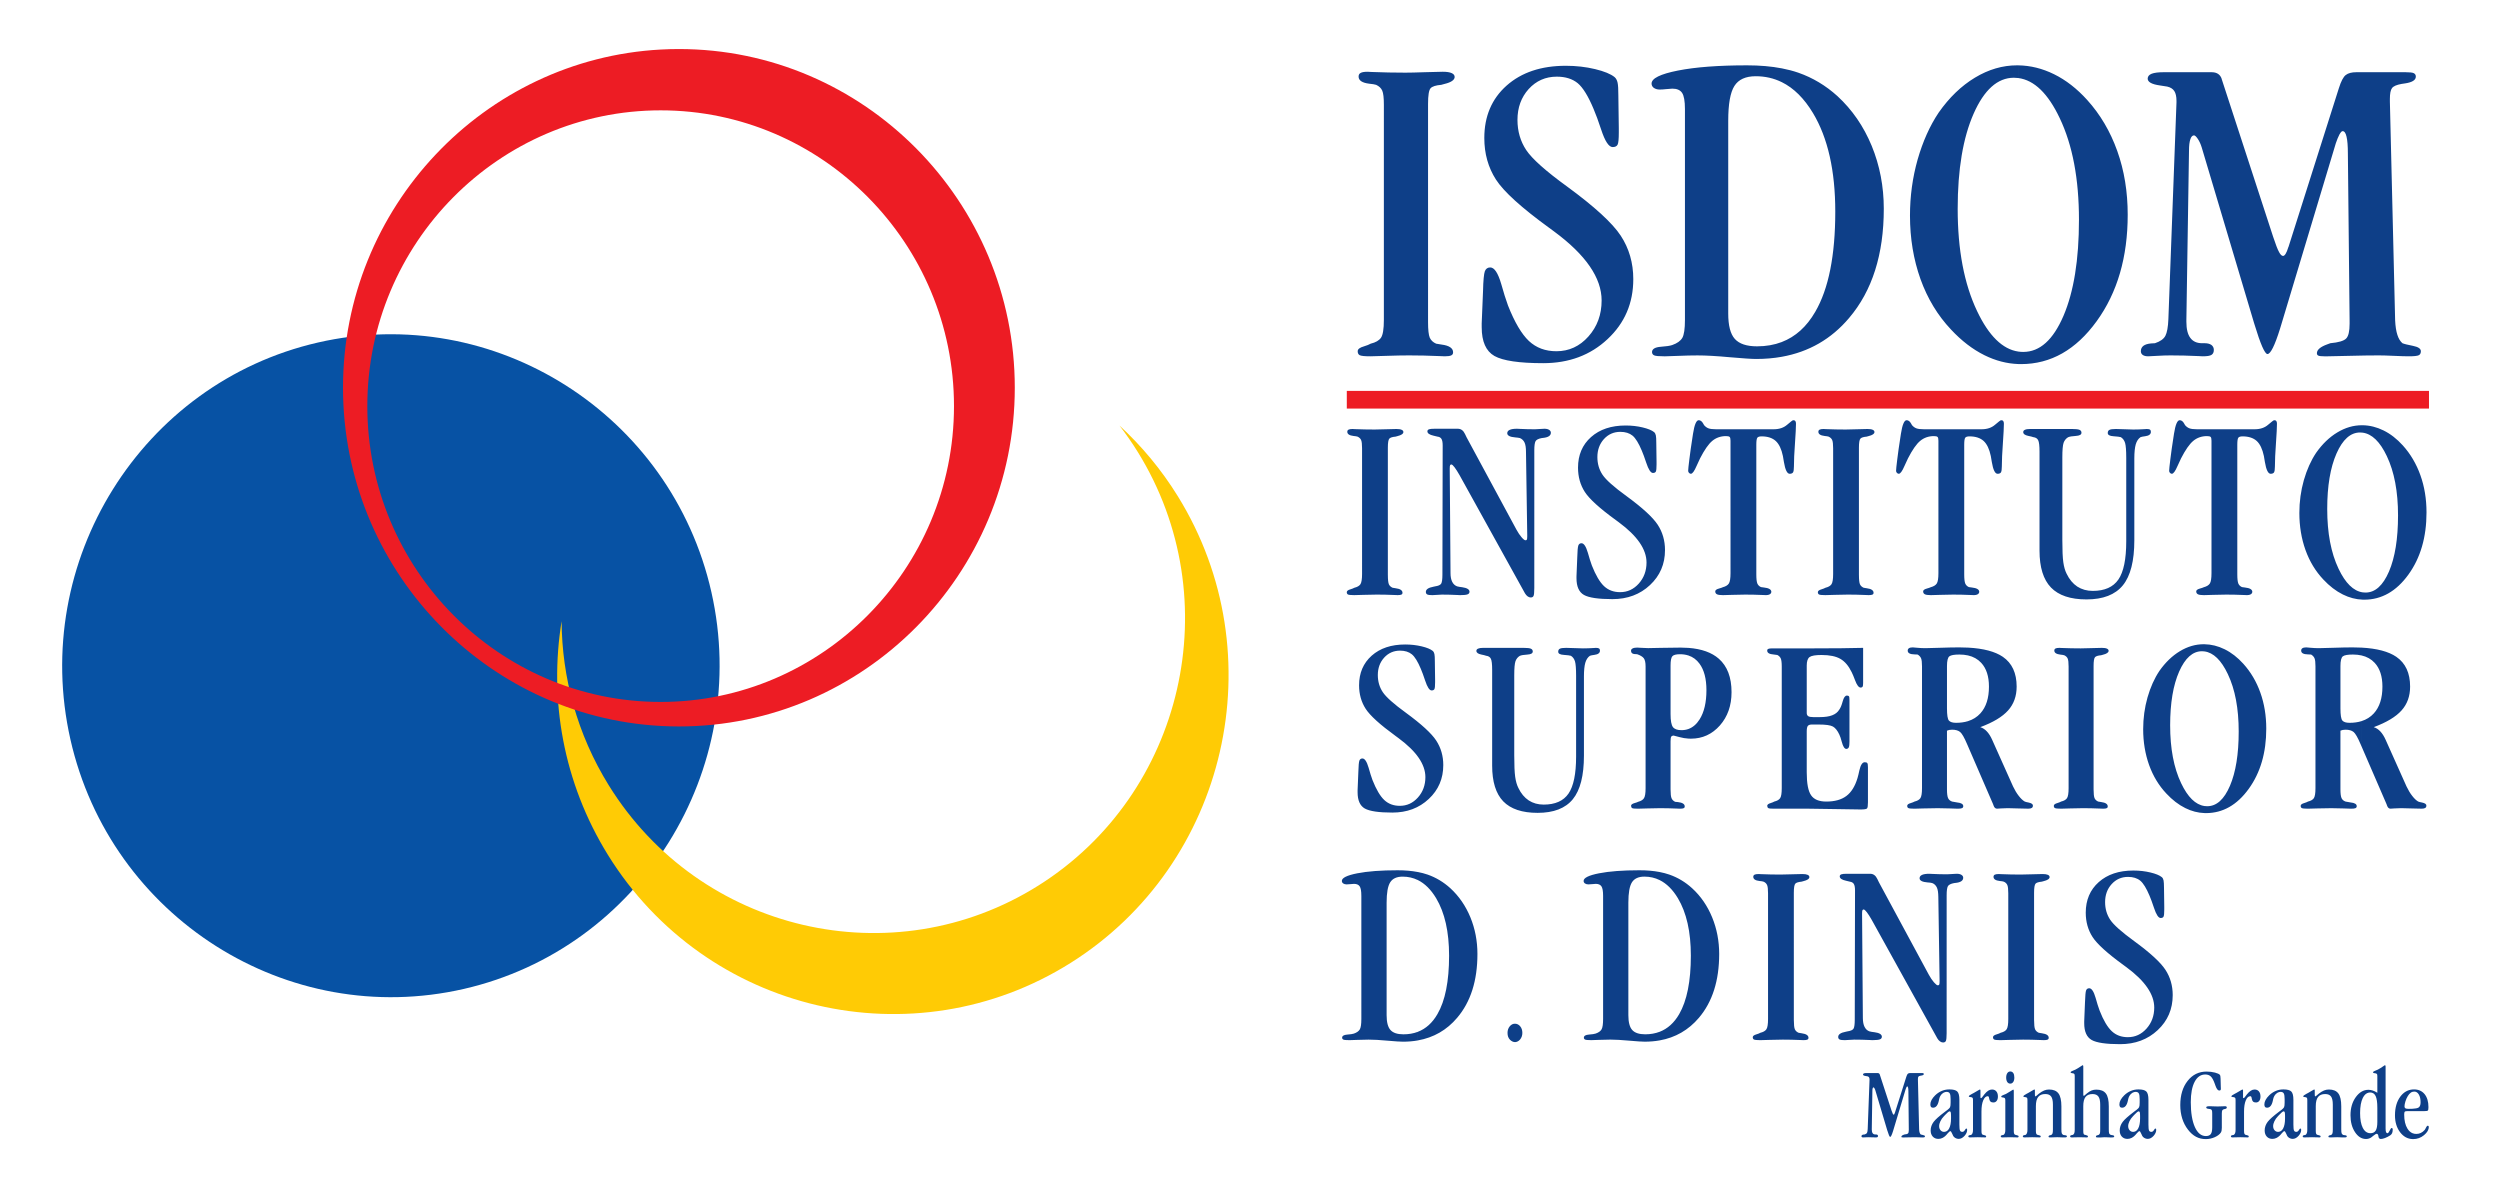 <?xml version="1.0" encoding="utf-8"?>
<!-- Generator: Adobe Illustrator 16.0.0, SVG Export Plug-In . SVG Version: 6.00 Build 0)  -->
<!DOCTYPE svg PUBLIC "-//W3C//DTD SVG 1.1//EN" "http://www.w3.org/Graphics/SVG/1.1/DTD/svg11.dtd">
<svg version="1.1" id="Layer_1" xmlns="http://www.w3.org/2000/svg" xmlns:xlink="http://www.w3.org/1999/xlink" x="0px" y="0px"
	 width="479.976px" height="227.989px" viewBox="0 0 479.976 227.989" enable-background="new 0 0 479.976 227.989"
	 xml:space="preserve">
<g>
	<g>
		<path fill-rule="evenodd" clip-rule="evenodd" fill="#0752A4" d="M89.064,189.861c33.891-7.785,55.236-42.007,47.517-76.183
			c-7.72-34.175-41.658-55.699-75.549-47.915c-33.891,7.784-55.236,42.007-47.517,76.182
			C21.235,176.121,55.173,197.645,89.064,189.861z"/>
		<path fill-rule="evenodd" clip-rule="evenodd" fill="#FFCB05" d="M205.552,184.869c30.136-18.957,39.383-59.203,20.583-89.592
			c-3.18-5.141-6.968-9.673-11.207-13.573c1.255,1.629,2.441,3.334,3.546,5.121c17.457,28.218,8.871,65.589-19.112,83.192
			c-27.984,17.603-65.043,8.946-82.501-19.272c-6.06-9.795-8.976-20.693-9.038-31.485c-2.437,15.029,0.292,30.97,8.881,44.854
			C135.505,194.502,175.416,203.827,205.552,184.869z"/>
		<path fill-rule="evenodd" clip-rule="evenodd" fill="#ED1C24" d="M126.84,21.185c31.019,0,56.318,25.511,56.318,56.79
			c0,31.279-25.299,56.79-56.318,56.79v4.611c1.16,0.063,2.327,0.097,3.502,0.097c35.519,0,64.488-29.212,64.488-65.029
			S165.861,9.415,130.342,9.415c-1.175,0-2.342,0.034-3.502,0.097V21.185z M126.84,134.765c-31.019,0-56.318-25.511-56.318-56.79
			c0-31.279,25.299-56.79,56.318-56.79V9.512c-33.902,1.845-60.986,30.299-60.986,64.932s27.084,63.087,60.986,64.932V134.765z"/>
	</g>
	<path fill-rule="evenodd" clip-rule="evenodd" fill="#0E3F88" d="M318.628,199.75v-1.654c1.538-0.589,2.789-1.718,3.754-3.384
		c1.49-2.57,2.245-6.316,2.245-11.233c0-4.587-0.833-8.268-2.488-11.031c-0.994-1.659-2.165-2.819-3.511-3.483v-1.547
		c0.666,0.128,1.29,0.293,1.871,0.495c1.598,0.555,3.067,1.428,4.371,2.62c1.662,1.519,2.939,3.382,3.843,5.579
		c0.902,2.193,1.354,4.544,1.354,7.045c0,5.112-1.301,9.196-3.894,12.251C324.179,197.758,321.666,199.208,318.628,199.75
		L318.628,199.75z M344.402,195.875c0,0.854,0.064,1.444,0.193,1.738c0.129,0.297,0.37,0.517,0.715,0.67
		c0.135,0.017,0.336,0.062,0.622,0.102c0.847,0.118,1.278,0.407,1.278,0.865c0,0.169-0.068,0.28-0.211,0.347
		c-0.141,0.066-0.378,0.102-0.723,0.102c-0.084,0-0.296-0.011-0.622-0.025c-1.177-0.051-2.304-0.076-3.371-0.076
		c-0.724,0-1.574,0.019-2.557,0.051c-0.974,0.033-1.572,0.051-1.782,0.051c-0.655,0-1.06-0.045-1.211-0.127
		c-0.141-0.076-0.219-0.229-0.219-0.441c0-0.236,0.237-0.412,0.715-0.551c0.327-0.096,0.571-0.194,0.74-0.296
		c0.563-0.136,0.945-0.355,1.16-0.67c0.212-0.311,0.319-0.976,0.319-1.984v-24.121c0-0.781-0.06-1.316-0.185-1.594
		c-0.125-0.278-0.349-0.507-0.682-0.645c-0.152-0.063-0.414-0.089-0.766-0.127c-0.797-0.087-1.202-0.365-1.202-0.797
		c0-0.195,0.08-0.335,0.236-0.416c0.152-0.078,0.412-0.127,0.773-0.127c0.05,0,0.203,0.014,0.471,0.025
		c1.277,0.054,2.53,0.077,3.767,0.077c0.513,0,1.229-0.019,2.152-0.051c0.932-0.033,1.605-0.05,2.035-0.05
		c0.445,0,0.781,0.055,1,0.152c0.216,0.096,0.342,0.248,0.337,0.441c-0.01,0.33-0.397,0.59-1.136,0.771
		c-0.184,0.045-0.303,0.095-0.37,0.102c-0.604,0.059-1.009,0.18-1.193,0.382c-0.191,0.211-0.286,0.799-0.286,1.755V195.875
		L344.402,195.875z M373.736,198.333c0,0.829-0.057,1.339-0.152,1.526c-0.096,0.191-0.276,0.288-0.537,0.288
		c-0.193,0-0.396-0.068-0.589-0.211c-0.192-0.144-0.375-0.337-0.513-0.586l-12.57-22.705c-0.35-0.633-0.677-1.126-0.95-1.492
		c-0.271-0.361-0.479-0.543-0.621-0.543c-0.102,0-0.179,0.043-0.228,0.136c-0.05,0.092-0.078,0.316-0.076,0.678l0.151,20.052
		c0.006,0.676,0.109,1.239,0.32,1.661c0.216,0.433,0.526,0.735,0.941,0.874c0.239,0.079,0.575,0.115,0.984,0.169
		c0.916,0.121,1.395,0.417,1.403,0.848c0.005,0.245-0.129,0.422-0.369,0.518c-0.245,0.097-0.732,0.152-1.456,0.152
		c-0.066,0-0.22-0.013-0.47-0.025c-1.033-0.052-2.035-0.076-3.002-0.076c-0.219,0-0.53,0.019-0.925,0.051
		c-0.402,0.033-0.706,0.051-0.899,0.051c-0.496,0-0.833-0.045-1.001-0.135c-0.174-0.094-0.261-0.255-0.261-0.483
		c0-0.483,0.48-0.813,1.43-0.992c0.158-0.03,0.278-0.066,0.345-0.076c0.604-0.089,0.996-0.254,1.16-0.509
		c0.162-0.251,0.242-0.831,0.244-1.729l0.05-24.816c0.001-0.577-0.076-1.002-0.235-1.255c-0.158-0.254-0.408-0.377-0.748-0.433
		c-0.172-0.027-0.414-0.108-0.739-0.178c-0.808-0.173-1.212-0.457-1.212-0.839c0-0.186,0.102-0.315,0.295-0.39
		c0.2-0.076,0.555-0.11,1.06-0.11h1.211h3.278c0.605,0,1.068,0.34,1.379,1.017c0.116,0.253,0.214,0.463,0.303,0.627l9.576,17.737
		c0.321,0.594,0.66,1.085,0.984,1.458c0.329,0.379,0.58,0.576,0.74,0.576c0.135,0,0.225-0.045,0.269-0.126
		c0.046-0.086,0.082-0.314,0.076-0.696l-0.244-16.168c-0.012-0.78-0.093-1.375-0.27-1.764c-0.182-0.398-0.472-0.719-0.892-0.873
		c-0.201-0.074-0.514-0.097-0.907-0.127c-1-0.078-1.521-0.349-1.53-0.789c-0.006-0.304,0.16-0.518,0.479-0.662
		s0.782-0.211,1.396-0.211c0.059,0,0.22,0.013,0.463,0.025c1.016,0.053,2.009,0.076,2.959,0.076c0.211,0,0.523-0.018,0.925-0.05
		c0.403-0.033,0.698-0.051,0.899-0.051c0.388,0,0.698,0.071,0.917,0.211c0.225,0.145,0.336,0.322,0.336,0.56
		c0,0.56-0.513,0.9-1.529,0.992c-0.091,0.008-0.169,0.015-0.219,0.025c-0.621,0.123-1.023,0.312-1.186,0.593
		c-0.164,0.284-0.244,0.867-0.244,1.738V198.333L373.736,198.333z M390.525,195.875c0,0.854,0.064,1.444,0.193,1.738
		c0.129,0.297,0.37,0.517,0.714,0.67c0.136,0.017,0.337,0.062,0.623,0.102c0.847,0.118,1.278,0.407,1.278,0.865
		c0,0.169-0.068,0.28-0.211,0.347c-0.142,0.066-0.378,0.102-0.723,0.102c-0.084,0-0.296-0.011-0.622-0.025
		c-1.177-0.051-2.304-0.076-3.372-0.076c-0.723,0-1.573,0.019-2.556,0.051c-0.974,0.033-1.572,0.051-1.782,0.051
		c-0.656,0-1.061-0.045-1.212-0.127c-0.14-0.076-0.218-0.229-0.218-0.441c0-0.236,0.237-0.412,0.715-0.551
		c0.327-0.096,0.571-0.194,0.739-0.296c0.564-0.136,0.946-0.355,1.161-0.67c0.211-0.311,0.318-0.976,0.318-1.984v-24.121
		c0-0.781-0.059-1.316-0.184-1.594c-0.125-0.278-0.349-0.507-0.682-0.645c-0.153-0.063-0.414-0.089-0.766-0.127
		c-0.798-0.087-1.202-0.365-1.202-0.797c0-0.195,0.08-0.335,0.235-0.416c0.153-0.078,0.412-0.127,0.773-0.127
		c0.051,0,0.204,0.014,0.472,0.025c1.277,0.054,2.53,0.077,3.767,0.077c0.513,0,1.229-0.019,2.152-0.051
		c0.932-0.033,1.605-0.05,2.035-0.05c0.445,0,0.781,0.055,1,0.152c0.216,0.096,0.342,0.248,0.336,0.441
		c-0.009,0.33-0.396,0.59-1.135,0.771c-0.185,0.045-0.304,0.095-0.37,0.102c-0.604,0.059-1.01,0.18-1.193,0.382
		c-0.192,0.211-0.286,0.799-0.286,1.755V195.875L390.525,195.875z M400.151,196.052l0.151-3.68c0.048-1.178,0.098-1.918,0.201-2.204
		c0.104-0.288,0.312-0.433,0.605-0.433c0.463,0,0.874,0.61,1.228,1.84c0.274,0.955,0.511,1.778,0.765,2.434
		c0.728,1.877,1.521,3.2,2.338,3.968c0.821,0.772,1.85,1.152,3.086,1.152c1.412,0,2.607-0.552,3.59-1.653
		c0.982-1.1,1.479-2.449,1.479-4.035c0-2.535-1.774-5.115-5.322-7.732c-0.241-0.178-0.438-0.324-0.563-0.415
		c-3.102-2.255-5.09-4.053-5.962-5.409c-0.865-1.346-1.303-2.9-1.303-4.655c0-2.433,0.831-4.395,2.497-5.875
		c1.67-1.484,3.884-2.221,6.642-2.221c1.17,0,2.255,0.127,3.279,0.373c1.017,0.244,1.753,0.541,2.187,0.898
		c0.17,0.141,0.279,0.357,0.336,0.628c0.059,0.278,0.075,0.748,0.084,1.407l0.051,3.672v0.5c0,0.727-0.042,1.181-0.135,1.365
		c-0.089,0.178-0.277,0.272-0.555,0.272c-0.429,0-0.859-0.654-1.286-1.958c-0.311-0.948-0.602-1.721-0.857-2.332
		c-0.599-1.421-1.184-2.388-1.774-2.874c-0.592-0.487-1.371-0.73-2.346-0.73c-1.262,0-2.316,0.466-3.153,1.391
		c-0.833,0.921-1.253,2.077-1.253,3.45c0,1.272,0.329,2.41,0.984,3.392c0.654,0.982,2.191,2.344,4.582,4.086
		c3.071,2.239,5.079,4.088,6.011,5.511c0.933,1.423,1.404,3.052,1.404,4.866c0,2.688-0.961,4.925-2.883,6.724
		c-1.918,1.794-4.322,2.695-7.215,2.695c-2.689,0-4.518-0.269-5.465-0.805c-0.95-0.539-1.429-1.61-1.429-3.222V196.052z
		 M272.214,167.419c0.666,0.128,1.289,0.293,1.871,0.493c1.598,0.559,3.061,1.433,4.371,2.62c1.656,1.526,2.935,3.383,3.843,5.579
		c0.9,2.196,1.354,4.544,1.354,7.045c0,5.112-1.294,9.199-3.893,12.251c-1.992,2.355-4.508,3.802-7.546,4.343v-1.653
		c1.538-0.588,2.791-1.716,3.754-3.385c1.496-2.568,2.244-6.316,2.244-11.233c0-4.587-0.832-8.267-2.487-11.031
		c-0.995-1.659-2.165-2.82-3.511-3.483V167.419L272.214,167.419z M318.628,167.418v1.547c-0.896-0.441-1.87-0.662-2.922-0.662
		c-1.135,0-1.927,0.366-2.388,1.093c-0.461,0.729-0.689,2.027-0.689,3.9v21.611c0,1.337,0.245,2.291,0.739,2.841
		c0.495,0.55,1.321,0.83,2.489,0.83c1.009,0,1.933-0.161,2.771-0.482v1.654c-0.91,0.162-1.867,0.244-2.871,0.244
		c-0.505,0-1.49-0.064-2.951-0.194c-1.462-0.131-2.665-0.204-3.624-0.204c-0.622,0-1.337,0.018-2.152,0.051
		c-0.815,0.034-1.319,0.051-1.514,0.051c-0.639,0-1.043-0.037-1.194-0.109c-0.157-0.077-0.239-0.205-0.234-0.382
		c0.009-0.329,0.337-0.531,0.958-0.576s1.061-0.111,1.304-0.195c0.563-0.193,0.938-0.466,1.135-0.806
		c0.195-0.336,0.294-1.009,0.294-2.001v-23.646c0-0.898-0.109-1.5-0.319-1.814c-0.209-0.313-0.572-0.474-1.085-0.474
		c-0.134,0-0.353,0.018-0.663,0.051c-0.312,0.033-0.564,0.051-0.766,0.051c-0.261,0-0.484-0.064-0.656-0.186
		c-0.171-0.122-0.252-0.289-0.252-0.484c0-0.585,0.984-1.07,2.951-1.458c1.975-0.389,4.557-0.585,7.761-0.585
		C316.17,167.082,317.464,167.194,318.628,167.418L318.628,167.418z M289.43,198.304c0-0.493,0.141-0.909,0.42-1.25
		c0.278-0.339,0.609-0.512,0.992-0.512c0.406,0,0.746,0.167,1.021,0.5c0.276,0.332,0.415,0.753,0.415,1.262
		c0,0.248-0.039,0.48-0.115,0.698c-0.076,0.215-0.187,0.41-0.332,0.581c-0.13,0.154-0.282,0.273-0.453,0.36
		c-0.172,0.088-0.339,0.131-0.502,0.131c-0.162,0-0.325-0.037-0.489-0.112s-0.318-0.182-0.46-0.318
		c-0.168-0.167-0.295-0.359-0.376-0.578C289.469,198.849,289.43,198.594,289.43,198.304z M261.364,171.982
		c0-0.898-0.109-1.5-0.319-1.814c-0.21-0.313-0.572-0.474-1.085-0.474c-0.135,0-0.353,0.016-0.664,0.051
		c-0.311,0.033-0.563,0.051-0.765,0.051c-0.261,0-0.479-0.068-0.656-0.186c-0.168-0.128-0.253-0.289-0.253-0.484
		c0-0.585,0.984-1.068,2.952-1.458c1.976-0.39,4.557-0.585,7.76-0.585c1.423,0,2.717,0.113,3.881,0.338v1.546
		c-0.896-0.441-1.87-0.662-2.922-0.662c-1.135,0-1.926,0.364-2.389,1.093c-0.462,0.729-0.688,2.027-0.688,3.9v21.611
		c0,1.34,0.244,2.289,0.739,2.841c0.496,0.551,1.321,0.83,2.489,0.83c1.009,0,1.932-0.16,2.771-0.481v1.653
		c-0.911,0.163-1.867,0.244-2.872,0.244c-0.504,0-1.488-0.068-2.95-0.194c-1.464-0.136-2.666-0.204-3.624-0.204
		c-0.622,0-1.337,0.018-2.152,0.051c-0.815,0.034-1.32,0.051-1.514,0.051c-0.639,0-1.043-0.033-1.194-0.109
		c-0.159-0.076-0.234-0.204-0.234-0.382c0.016-0.331,0.336-0.526,0.958-0.576c0.622-0.043,1.06-0.11,1.303-0.195
		c0.564-0.195,0.934-0.467,1.136-0.806c0.193-0.339,0.294-1.009,0.294-2.001V171.982z"/>
	<path fill-rule="evenodd" clip-rule="evenodd" fill="#0E3F88" d="M453.601,115.127v-1.4c0.181,0.026,0.365,0.04,0.551,0.04
		c1.858,0,3.354-1.348,4.516-4.052c1.151-2.696,1.731-6.283,1.731-10.759c0-4.57-0.714-8.369-2.152-11.387
		c-1.309-2.771-2.863-4.27-4.646-4.503v-1.422c1.364,0.021,2.697,0.352,3.998,0.991c1.346,0.661,2.581,1.627,3.717,2.882
		c1.471,1.628,2.598,3.536,3.38,5.731c0.782,2.188,1.169,4.57,1.169,7.139c0,4.757-1.16,8.733-3.481,11.938
		c-2.32,3.205-5.146,4.808-8.475,4.808C453.806,115.133,453.704,115.131,453.601,115.127z M266.457,110.436
		c0,0.856,0.067,1.441,0.193,1.738c0.135,0.296,0.369,0.517,0.714,0.669c0.135,0.017,0.337,0.051,0.623,0.102
		c0.849,0.11,1.277,0.407,1.277,0.865c0,0.169-0.067,0.279-0.21,0.347c-0.143,0.068-0.379,0.102-0.724,0.102
		c-0.083,0-0.294-0.008-0.621-0.025c-1.178-0.051-2.305-0.077-3.372-0.077c-0.724,0-1.572,0.017-2.557,0.051
		c-0.975,0.034-1.572,0.051-1.781,0.051c-0.656,0-1.061-0.042-1.211-0.127c-0.144-0.076-0.219-0.229-0.219-0.441
		c0-0.237,0.234-0.416,0.714-0.551c0.328-0.102,0.572-0.195,0.74-0.296c0.563-0.136,0.941-0.356,1.16-0.669
		c0.211-0.314,0.32-0.976,0.32-1.984V86.068c0-0.78-0.06-1.313-0.186-1.594c-0.126-0.28-0.354-0.492-0.682-0.644
		c-0.159-0.051-0.411-0.093-0.765-0.127c-0.799-0.093-1.202-0.364-1.202-0.797c0-0.195,0.076-0.339,0.235-0.416
		c0.151-0.085,0.412-0.127,0.773-0.127c0.051,0,0.201,0.009,0.471,0.026c1.278,0.051,2.53,0.076,3.768,0.076
		c0.512,0,1.228-0.017,2.151-0.051c0.935-0.034,1.605-0.051,2.035-0.051c0.445,0,0.782,0.051,1.001,0.152
		c0.219,0.094,0.336,0.246,0.336,0.441c-0.018,0.331-0.396,0.594-1.135,0.771c-0.185,0.052-0.303,0.085-0.37,0.103
		c-0.605,0.05-1.01,0.178-1.194,0.381c-0.193,0.212-0.285,0.797-0.285,1.755V110.436L266.457,110.436z M453.601,81.644v1.422
		c-0.165-0.021-0.331-0.033-0.5-0.033c-1.824,0-3.33,1.348-4.515,4.036c-1.186,2.696-1.783,6.24-1.783,10.649
		c0,4.604,0.724,8.427,2.178,11.48c1.312,2.76,2.853,4.272,4.62,4.53v1.4c-1.289-0.045-2.549-0.374-3.787-0.987
		c-1.337-0.661-2.59-1.628-3.759-2.883c-1.488-1.576-2.632-3.459-3.422-5.655c-0.782-2.196-1.178-4.562-1.178-7.113
		c0-2.171,0.286-4.265,0.857-6.291c0.581-2.018,1.363-3.773,2.363-5.266c1.186-1.687,2.539-2.992,4.062-3.908
		c1.53-0.924,3.102-1.382,4.725-1.382L453.601,81.644L453.601,81.644z M294.57,112.894c0,0.831-0.05,1.34-0.151,1.526
		c-0.092,0.195-0.277,0.288-0.538,0.288c-0.193,0-0.396-0.067-0.589-0.211c-0.192-0.145-0.369-0.34-0.513-0.586l-12.569-22.705
		c-0.362-0.627-0.673-1.127-0.95-1.492c-0.27-0.364-0.479-0.542-0.623-0.542c-0.1,0-0.176,0.042-0.227,0.136
		c-0.051,0.093-0.075,0.313-0.075,0.678l0.15,20.052c0,0.678,0.109,1.237,0.32,1.662c0.219,0.433,0.529,0.721,0.941,0.874
		c0.244,0.068,0.571,0.126,0.984,0.169c0.916,0.136,1.387,0.416,1.403,0.849c0,0.245-0.126,0.423-0.37,0.517
		c-0.243,0.102-0.73,0.153-1.454,0.153c-0.067,0-0.219-0.008-0.471-0.025c-1.034-0.051-2.035-0.077-3.002-0.077
		c-0.219,0-0.529,0.017-0.925,0.051c-0.403,0.034-0.706,0.051-0.899,0.051c-0.496,0-0.832-0.042-1.001-0.136
		c-0.177-0.093-0.261-0.255-0.261-0.483c0-0.483,0.479-0.814,1.43-0.992c0.16-0.033,0.277-0.059,0.345-0.076
		c0.605-0.085,0.992-0.254,1.16-0.509c0.159-0.254,0.244-0.831,0.244-1.73l0.05-24.816c0-0.577-0.075-1-0.234-1.255
		c-0.16-0.254-0.404-0.398-0.749-0.432c-0.168-0.051-0.412-0.11-0.739-0.178c-0.808-0.178-1.212-0.458-1.212-0.839
		c0-0.187,0.102-0.313,0.295-0.39c0.202-0.076,0.555-0.11,1.06-0.11h1.211h3.278c0.605,0,1.068,0.339,1.379,1.018
		c0.118,0.254,0.219,0.458,0.303,0.628l9.577,17.736c0.328,0.594,0.655,1.085,0.983,1.458c0.328,0.381,0.58,0.576,0.74,0.576
		c0.134,0,0.228-0.042,0.27-0.127c0.05-0.085,0.075-0.314,0.075-0.695l-0.243-16.168c0-0.781-0.093-1.374-0.27-1.764
		c-0.186-0.398-0.479-0.695-0.892-0.874c-0.21-0.051-0.514-0.093-0.908-0.127c-1-0.076-1.513-0.347-1.529-0.788
		c0-0.305,0.159-0.518,0.479-0.661c0.319-0.145,0.782-0.212,1.396-0.212c0.06,0,0.219,0.008,0.463,0.025
		c1.018,0.051,2.01,0.077,2.959,0.077c0.211,0,0.521-0.017,0.926-0.051c0.403-0.034,0.697-0.051,0.899-0.051
		c0.386,0,0.698,0.068,0.917,0.212c0.227,0.144,0.335,0.322,0.335,0.559c0,0.56-0.512,0.89-1.529,0.992
		c-0.093,0-0.169,0.008-0.219,0.025c-0.622,0.119-1.018,0.313-1.186,0.594c-0.16,0.288-0.244,0.864-0.244,1.738V112.894
		L294.57,112.894z M302.672,110.613l0.151-3.68c0.025-1.178,0.101-1.917,0.202-2.204c0.109-0.289,0.311-0.433,0.604-0.433
		c0.463,0,0.867,0.61,1.229,1.84c0.269,0.958,0.521,1.772,0.766,2.433c0.739,1.874,1.521,3.196,2.337,3.968
		c0.824,0.771,1.85,1.153,3.085,1.153c1.413,0,2.606-0.551,3.591-1.654c0.983-1.102,1.48-2.45,1.48-4.035
		c0-2.536-1.774-5.113-5.323-7.733c-0.243-0.178-0.437-0.322-0.563-0.415c-3.103-2.256-5.086-4.053-5.961-5.409
		c-0.866-1.348-1.304-2.9-1.304-4.655c0-2.433,0.833-4.392,2.498-5.875c1.673-1.484,3.885-2.222,6.642-2.222
		c1.169,0,2.253,0.127,3.279,0.373c1.018,0.246,1.749,0.543,2.187,0.899c0.168,0.144,0.277,0.356,0.337,0.627
		c0.058,0.28,0.083,0.746,0.083,1.407l0.051,3.671v0.5c0,0.729-0.042,1.178-0.134,1.365c-0.094,0.179-0.278,0.271-0.556,0.271
		c-0.429,0-0.857-0.653-1.287-1.959c-0.311-0.949-0.597-1.721-0.857-2.331c-0.597-1.425-1.185-2.382-1.773-2.875
		c-0.598-0.483-1.371-0.729-2.347-0.729c-1.26,0-2.312,0.466-3.152,1.39c-0.832,0.925-1.253,2.077-1.253,3.451
		c0,1.272,0.328,2.408,0.984,3.391c0.655,0.984,2.186,2.349,4.582,4.086c3.068,2.247,5.078,4.087,6.012,5.512
		c0.933,1.424,1.404,3.052,1.404,4.866c0,2.688-0.959,4.926-2.885,6.724c-1.916,1.797-4.321,2.696-7.213,2.696
		c-2.691,0-4.516-0.271-5.466-0.806c-0.95-0.542-1.43-1.61-1.43-3.222V110.613L302.672,110.613z M340.523,82.414
		c1.067,0,1.934-0.288,2.599-0.874c0.663-0.577,1.051-0.865,1.144-0.865c0.201,0,0.344,0.051,0.419,0.161
		c0.085,0.11,0.126,0.28,0.126,0.509c0,0.679-0.066,1.934-0.192,3.756c-0.135,1.815-0.202,3.299-0.202,4.444
		c0,0.576-0.059,0.958-0.168,1.144c-0.118,0.179-0.336,0.272-0.648,0.272c-0.487,0-0.857-0.754-1.108-2.264
		c-0.076-0.492-0.144-0.873-0.194-1.145c-0.277-1.339-0.739-2.306-1.379-2.892c-0.647-0.584-1.547-0.881-2.715-0.881
		c-0.413,0-0.682,0.084-0.815,0.262c-0.127,0.17-0.194,0.619-0.194,1.332v24.91c0,0.847,0.067,1.424,0.194,1.738
		c0.134,0.313,0.36,0.542,0.697,0.695c0.143,0.035,0.336,0.06,0.563,0.077c0.95,0.101,1.43,0.381,1.43,0.847
		c-0.018,0.195-0.118,0.348-0.295,0.458c-0.185,0.11-0.42,0.161-0.715,0.161c-0.084,0-0.286-0.008-0.613-0.025
		c-1.187-0.051-2.313-0.077-3.38-0.077c-0.724,0-1.564,0.017-2.531,0.051c-0.958,0.034-1.547,0.051-1.757,0.051
		c-0.547,0-0.926-0.051-1.144-0.161c-0.228-0.11-0.336-0.297-0.336-0.56c0-0.237,0.243-0.415,0.739-0.551
		c0.312-0.084,0.546-0.161,0.715-0.246c0.563-0.152,0.941-0.381,1.159-0.712c0.211-0.322,0.32-0.983,0.32-1.992V84.602
		c0-0.382-0.059-0.628-0.177-0.721c-0.108-0.101-0.345-0.153-0.689-0.153c-1.017,0-1.892,0.306-2.623,0.908s-1.514,1.73-2.354,3.366
		c-0.193,0.381-0.42,0.882-0.689,1.492c-0.42,0.975-0.781,1.467-1.076,1.467c-0.134,0-0.252-0.06-0.361-0.178
		c-0.109-0.11-0.16-0.246-0.16-0.39c0-0.254,0.076-1,0.235-2.255c0.152-1.247,0.346-2.62,0.581-4.104
		c0.033-0.186,0.067-0.441,0.117-0.772c0.269-1.721,0.631-2.585,1.085-2.585c0.345,0,0.63,0.212,0.866,0.644
		c0.066,0.136,0.117,0.229,0.168,0.297c0.234,0.279,0.504,0.483,0.823,0.61c0.32,0.127,0.816,0.187,1.497,0.187H340.523
		L340.523,82.414z M356.899,110.436c0,0.856,0.067,1.441,0.193,1.738c0.135,0.296,0.369,0.517,0.715,0.669
		c0.134,0.017,0.337,0.051,0.622,0.102c0.849,0.11,1.277,0.407,1.277,0.865c0,0.169-0.066,0.279-0.21,0.347
		c-0.143,0.068-0.378,0.102-0.723,0.102c-0.084,0-0.294-0.008-0.622-0.025c-1.178-0.051-2.304-0.077-3.372-0.077
		c-0.723,0-1.572,0.017-2.556,0.051c-0.976,0.034-1.572,0.051-1.783,0.051c-0.655,0-1.06-0.042-1.21-0.127
		c-0.144-0.076-0.219-0.229-0.219-0.441c0-0.237,0.235-0.416,0.715-0.551c0.327-0.102,0.571-0.195,0.739-0.296
		c0.563-0.136,0.942-0.356,1.161-0.669c0.21-0.314,0.319-0.976,0.319-1.984V86.068c0-0.78-0.059-1.313-0.186-1.594
		c-0.126-0.28-0.353-0.492-0.681-0.644c-0.159-0.051-0.412-0.093-0.766-0.127c-0.798-0.093-1.202-0.364-1.202-0.797
		c0-0.195,0.076-0.339,0.235-0.416c0.151-0.085,0.412-0.127,0.773-0.127c0.051,0,0.202,0.009,0.472,0.026
		c1.277,0.051,2.53,0.076,3.767,0.076c0.513,0,1.228-0.017,2.152-0.051c0.934-0.034,1.605-0.051,2.034-0.051
		c0.446,0,0.782,0.051,1.001,0.152c0.219,0.094,0.336,0.246,0.336,0.441c-0.017,0.331-0.395,0.594-1.135,0.771
		c-0.185,0.052-0.303,0.085-0.37,0.103c-0.605,0.05-1.009,0.178-1.193,0.381c-0.193,0.212-0.286,0.797-0.286,1.755V110.436
		L356.899,110.436z M380.439,82.414c1.067,0,1.934-0.288,2.599-0.874c0.663-0.577,1.051-0.865,1.143-0.865
		c0.202,0,0.345,0.051,0.42,0.161c0.085,0.11,0.127,0.28,0.127,0.509c0,0.679-0.067,1.934-0.193,3.756
		c-0.135,1.815-0.202,3.299-0.202,4.444c0,0.576-0.059,0.958-0.168,1.144c-0.117,0.179-0.336,0.272-0.647,0.272
		c-0.488,0-0.858-0.754-1.109-2.264c-0.076-0.492-0.144-0.873-0.194-1.145c-0.277-1.339-0.739-2.306-1.379-2.892
		c-0.647-0.584-1.547-0.881-2.715-0.881c-0.412,0-0.682,0.084-0.815,0.262c-0.127,0.17-0.194,0.619-0.194,1.332v24.91
		c0,0.847,0.067,1.424,0.194,1.738c0.134,0.313,0.36,0.542,0.697,0.695c0.143,0.035,0.336,0.06,0.563,0.077
		c0.95,0.101,1.43,0.381,1.43,0.847c-0.018,0.195-0.118,0.348-0.295,0.458c-0.185,0.11-0.42,0.161-0.715,0.161
		c-0.084,0-0.286-0.008-0.613-0.025c-1.187-0.051-2.313-0.077-3.38-0.077c-0.724,0-1.564,0.017-2.531,0.051
		c-0.958,0.034-1.547,0.051-1.757,0.051c-0.547,0-0.926-0.051-1.144-0.161c-0.228-0.11-0.336-0.297-0.336-0.56
		c0-0.237,0.243-0.415,0.738-0.551c0.313-0.084,0.547-0.161,0.716-0.246c0.563-0.152,0.941-0.381,1.16-0.712
		c0.21-0.322,0.319-0.983,0.319-1.992V84.602c0-0.382-0.059-0.628-0.177-0.721c-0.108-0.101-0.345-0.153-0.689-0.153
		c-1.017,0-1.892,0.306-2.623,0.908s-1.514,1.73-2.354,3.366c-0.193,0.381-0.42,0.882-0.689,1.492
		c-0.42,0.975-0.781,1.467-1.076,1.467c-0.134,0-0.252-0.06-0.361-0.178c-0.109-0.11-0.16-0.246-0.16-0.39
		c0-0.254,0.076-1,0.235-2.255c0.152-1.247,0.346-2.62,0.581-4.104c0.033-0.186,0.067-0.441,0.117-0.772
		c0.27-1.721,0.631-2.585,1.085-2.585c0.345,0,0.63,0.212,0.866,0.644c0.066,0.136,0.117,0.229,0.168,0.297
		c0.234,0.279,0.504,0.483,0.823,0.61c0.32,0.127,0.816,0.187,1.497,0.187H380.439L380.439,82.414z M391.568,105.721V86.738
		c0-1.145-0.084-1.883-0.261-2.222c-0.167-0.339-0.479-0.534-0.925-0.585c-0.243-0.084-0.571-0.169-0.983-0.246
		c-0.639-0.135-0.959-0.374-0.959-0.729c0-0.195,0.109-0.347,0.337-0.441c0.219-0.101,0.537-0.152,0.967-0.152h8.08
		c0.689,0,1.16,0.051,1.422,0.162c0.251,0.11,0.377,0.296,0.377,0.559c0,0.365-0.361,0.568-1.084,0.611
		c-0.724,0.042-1.228,0.126-1.505,0.263c-0.395,0.245-0.673,0.593-0.842,1.051c-0.159,0.458-0.243,1.39-0.243,2.798v15.872
		c0,1.941,0.059,3.357,0.186,4.256c0.125,0.89,0.336,1.627,0.63,2.204c0.521,1.094,1.211,1.916,2.052,2.477
		c0.85,0.55,1.842,0.831,2.968,0.831c2.287,0,3.927-0.729,4.928-2.188c1-1.458,1.505-3.9,1.505-7.325V87.908
		c0-1.408-0.076-2.366-0.219-2.858c-0.151-0.5-0.421-0.873-0.815-1.119c-0.21-0.067-0.689-0.126-1.421-0.178
		c-0.731-0.042-1.094-0.254-1.094-0.619c0-0.296,0.109-0.5,0.337-0.61c0.219-0.11,0.631-0.162,1.244-0.162
		c0.396,0,0.958,0.017,1.698,0.051c0.74,0.034,1.278,0.051,1.623,0.051c0.706,0,1.455-0.025,2.245-0.076
		c0.185-0.017,0.285-0.026,0.319-0.026c0.312,0,0.529,0.042,0.64,0.127c0.117,0.077,0.176,0.22,0.176,0.424
		c0,0.458-0.37,0.746-1.109,0.839c-0.412,0.051-0.706,0.11-0.883,0.178c-0.429,0.297-0.732,0.764-0.917,1.391
		c-0.176,0.628-0.27,1.527-0.27,2.688v15.719c0,3.959-0.731,6.842-2.202,8.648c-1.472,1.806-3.801,2.705-6.987,2.705
		c-3.068,0-5.339-0.763-6.811-2.281C392.3,111.274,391.568,108.917,391.568,105.721L391.568,105.721z M432.866,82.414
		c1.067,0,1.934-0.288,2.599-0.874c0.664-0.577,1.051-0.865,1.144-0.865c0.201,0,0.345,0.051,0.42,0.161
		c0.084,0.11,0.126,0.28,0.126,0.509c0,0.679-0.067,1.934-0.193,3.756c-0.135,1.815-0.201,3.299-0.201,4.444
		c0,0.576-0.06,0.958-0.169,1.144c-0.117,0.179-0.336,0.272-0.647,0.272c-0.487,0-0.857-0.754-1.109-2.264
		c-0.076-0.492-0.144-0.873-0.193-1.145c-0.278-1.339-0.74-2.306-1.379-2.892c-0.648-0.584-1.548-0.881-2.716-0.881
		c-0.412,0-0.682,0.084-0.815,0.262c-0.127,0.17-0.193,0.619-0.193,1.332v24.91c0,0.847,0.066,1.424,0.193,1.738
		c0.134,0.313,0.361,0.542,0.697,0.695c0.143,0.035,0.336,0.06,0.563,0.077c0.95,0.101,1.43,0.381,1.43,0.847
		c-0.017,0.195-0.118,0.348-0.295,0.458c-0.185,0.11-0.42,0.161-0.715,0.161c-0.084,0-0.286-0.008-0.613-0.025
		c-1.186-0.051-2.313-0.077-3.38-0.077c-0.724,0-1.564,0.017-2.53,0.051c-0.959,0.034-1.548,0.051-1.758,0.051
		c-0.547,0-0.925-0.051-1.144-0.161c-0.227-0.11-0.336-0.297-0.336-0.56c0-0.237,0.243-0.415,0.739-0.551
		c0.312-0.084,0.546-0.161,0.715-0.246c0.563-0.152,0.941-0.381,1.16-0.712c0.21-0.322,0.319-0.983,0.319-1.992V84.602
		c0-0.382-0.059-0.628-0.176-0.721c-0.109-0.101-0.346-0.153-0.69-0.153c-1.017,0-1.892,0.306-2.623,0.908s-1.514,1.73-2.354,3.366
		c-0.194,0.381-0.421,0.882-0.69,1.492c-0.42,0.975-0.781,1.467-1.076,1.467c-0.134,0-0.251-0.06-0.361-0.178
		c-0.109-0.11-0.159-0.246-0.159-0.39c0-0.254,0.075-1,0.234-2.255c0.152-1.247,0.346-2.62,0.581-4.104
		c0.033-0.186,0.067-0.441,0.117-0.772c0.27-1.721,0.631-2.585,1.086-2.585c0.344,0,0.629,0.212,0.865,0.644
		c0.067,0.136,0.117,0.229,0.168,0.297c0.235,0.279,0.505,0.483,0.824,0.61c0.319,0.127,0.815,0.187,1.496,0.187H432.866z"/>
	<g>
		<path fill-rule="evenodd" clip-rule="evenodd" fill="#0E3F88" d="M437.562,218.138v-0.85c0.33-0.062,0.593-0.279,0.789-0.653
			c0.234-0.444,0.353-1.076,0.353-1.893v-0.51c0-0.343-0.017-0.573-0.056-0.691c-0.039-0.119-0.107-0.178-0.209-0.178
			c-0.149,0-0.441,0.234-0.877,0.705v-0.639c0.148-0.112,0.304-0.228,0.465-0.347c0.249-0.188,0.408-0.353,0.487-0.5
			c0.075-0.148,0.114-0.448,0.114-0.899v-0.654c0-0.54-0.056-0.909-0.167-1.106c-0.11-0.194-0.311-0.293-0.598-0.293
			c-0.104,0-0.204,0.013-0.302,0.038v-0.426c0.266-0.058,0.538-0.086,0.818-0.086c0.741,0,1.247,0.131,1.521,0.395
			c0.274,0.264,0.411,0.804,0.411,1.613v4.744c0,0.599,0.04,0.98,0.122,1.148c0.078,0.168,0.222,0.25,0.434,0.25
			c0.196,0,0.359-0.108,0.486-0.322c0.128-0.217,0.222-0.322,0.277-0.322c0.053,0,0.095,0.022,0.124,0.072
			c0.033,0.046,0.049,0.111,0.049,0.197c0,0.392-0.173,0.776-0.516,1.155c-0.346,0.379-0.721,0.569-1.129,0.569
			c-0.216,0-0.425-0.059-0.621-0.174c-0.199-0.116-0.336-0.248-0.411-0.396c-0.052-0.103-0.11-0.233-0.183-0.396
			c-0.146-0.345-0.264-0.52-0.353-0.52c-0.107,0-0.274,0.132-0.496,0.395c-0.124,0.155-0.226,0.273-0.307,0.356
			C437.714,218.001,437.639,218.073,437.562,218.138z M437.562,209.243v0.426c-0.215,0.057-0.416,0.175-0.602,0.354
			c-0.271,0.26-0.451,0.603-0.539,1.027c-0.013,0.056-0.029,0.135-0.049,0.23c-0.189,0.925-0.565,1.389-1.126,1.389
			c-0.18,0-0.311-0.053-0.389-0.154c-0.078-0.103-0.121-0.267-0.121-0.49c0-0.271,0.078-0.554,0.235-0.847
			c0.156-0.292,0.385-0.586,0.686-0.882c0.382-0.372,0.803-0.655,1.267-0.85C437.131,209.358,437.344,209.291,437.562,209.243
			L437.562,209.243z M437.562,213.43v0.639l-0.041,0.045c-0.078,0.086-0.137,0.148-0.183,0.194
			c-0.287,0.297-0.513,0.615-0.672,0.955c-0.164,0.342-0.245,0.655-0.245,0.944c0,0.316,0.088,0.576,0.268,0.787
			c0.18,0.207,0.401,0.313,0.669,0.313c0.071,0,0.139-0.006,0.204-0.019v0.85c-0.164,0.141-0.332,0.251-0.501,0.335
			c-0.248,0.121-0.509,0.184-0.783,0.184c-0.447,0-0.807-0.148-1.077-0.444c-0.271-0.296-0.405-0.688-0.405-1.175
			c0-0.586,0.189-1.133,0.568-1.643C435.699,214.94,436.431,214.286,437.562,213.43L437.562,213.43z M409.731,218.139v-0.851
			c0.331-0.062,0.593-0.279,0.789-0.653c0.235-0.444,0.353-1.076,0.353-1.893v-0.51c0-0.343-0.017-0.573-0.056-0.691
			c-0.039-0.119-0.107-0.178-0.209-0.178c-0.148,0-0.442,0.235-0.877,0.706v-0.64c0.148-0.112,0.304-0.228,0.466-0.347
			c0.248-0.188,0.408-0.353,0.486-0.5c0.075-0.148,0.114-0.448,0.114-0.899v-0.654c0-0.54-0.056-0.909-0.166-1.106
			c-0.111-0.194-0.311-0.293-0.598-0.293c-0.104,0-0.205,0.013-0.303,0.038v-0.425c0.266-0.059,0.539-0.087,0.818-0.087
			c0.741,0,1.247,0.131,1.521,0.395s0.411,0.804,0.411,1.613v4.744c0,0.599,0.039,0.98,0.121,1.148
			c0.078,0.168,0.222,0.25,0.434,0.25c0.196,0,0.359-0.108,0.487-0.322c0.127-0.217,0.222-0.322,0.276-0.322
			c0.053,0,0.096,0.022,0.124,0.072c0.033,0.046,0.05,0.111,0.05,0.197c0,0.392-0.174,0.776-0.517,1.155
			c-0.346,0.379-0.721,0.569-1.129,0.569c-0.216,0-0.425-0.059-0.62-0.174c-0.199-0.116-0.336-0.248-0.412-0.396
			c-0.052-0.103-0.11-0.233-0.183-0.396c-0.146-0.345-0.264-0.52-0.352-0.52c-0.108,0-0.274,0.132-0.496,0.395
			c-0.125,0.155-0.226,0.273-0.308,0.356C409.883,218.001,409.808,218.073,409.731,218.139L409.731,218.139z M426.569,216.517
			c0,0.204-0.014,0.382-0.042,0.533c-0.03,0.151-0.076,0.28-0.141,0.382c-0.235,0.355-0.627,0.652-1.179,0.899
			c-0.552,0.243-1.126,0.365-1.717,0.365c-0.689,0-1.315-0.148-1.874-0.448c-0.563-0.3-1.078-0.757-1.551-1.376
			c-0.483-0.622-0.853-1.333-1.101-2.13c-0.248-0.8-0.372-1.652-0.372-2.567c0-1.91,0.47-3.46,1.407-4.651
			c0.937-1.195,2.148-1.792,3.634-1.792c0.584,0,1.126,0.066,1.619,0.194c0.496,0.129,0.81,0.277,0.943,0.441
			c0.039,0.04,0.068,0.119,0.091,0.237c0.021,0.118,0.036,0.283,0.043,0.487l0.039,1.487c0,0.211,0.003,0.369,0.017,0.472
			c0,0.108-0.022,0.19-0.076,0.243c-0.052,0.049-0.133,0.075-0.247,0.075c-0.261,0-0.5-0.313-0.719-0.935
			c-0.042-0.128-0.078-0.23-0.104-0.299c-0.248-0.708-0.506-1.192-0.773-1.452s-0.627-0.392-1.071-0.392
			c-0.868,0-1.55,0.467-2.043,1.402c-0.493,0.935-0.741,2.241-0.741,3.91c0,2.028,0.261,3.618,0.78,4.777
			c0.519,1.155,1.225,1.734,2.118,1.734c0.441,0,0.751-0.129,0.938-0.382c0.186-0.253,0.277-0.685,0.277-1.297v-0.471v-2.17
			c0-0.309-0.022-0.517-0.071-0.628c-0.05-0.109-0.134-0.182-0.255-0.221c-0.068-0.014-0.177-0.029-0.323-0.05
			c-0.333-0.029-0.5-0.121-0.5-0.27c0-0.089,0.049-0.151,0.147-0.188c0.101-0.036,0.284-0.053,0.551-0.053
			c0.057,0,0.252,0.006,0.578,0.022c0.33,0.017,0.634,0.026,0.914,0.026c0.415,0,0.84-0.013,1.273-0.039
			c0.075-0.007,0.121-0.01,0.134-0.01c0.121,0,0.209,0.02,0.268,0.063c0.056,0.043,0.086,0.102,0.086,0.178
			c0,0.154-0.118,0.25-0.354,0.29c-0.065,0.013-0.111,0.022-0.134,0.029c-0.186,0.039-0.31,0.111-0.375,0.221
			c-0.063,0.111-0.095,0.326-0.095,0.648V216.517L426.569,216.517z M429.209,216.928v-5.698c0-0.207-0.02-0.345-0.063-0.421
			c-0.042-0.072-0.126-0.125-0.254-0.158c-0.056-0.014-0.138-0.023-0.239-0.029c-0.166-0.014-0.248-0.053-0.248-0.126
			c0-0.114,0.2-0.272,0.595-0.47c0.15-0.079,0.271-0.139,0.353-0.186c0.242-0.128,0.486-0.27,0.731-0.427
			c0.245-0.158,0.386-0.237,0.415-0.237c0.059,0,0.098,0.013,0.117,0.039c0.017,0.026,0.026,0.069,0.026,0.136v1.376
			c0,0.025,0.013,0.053,0.039,0.072c0.025,0.022,0.052,0.036,0.078,0.036c0.068,0,0.187-0.119,0.353-0.359
			c0.107-0.147,0.199-0.267,0.268-0.355c0.262-0.329,0.513-0.565,0.751-0.718c0.238-0.151,0.479-0.227,0.722-0.227
			c0.353,0,0.63,0.118,0.832,0.355c0.206,0.24,0.307,0.566,0.307,0.983c0,0.356-0.078,0.637-0.234,0.84
			c-0.157,0.207-0.366,0.31-0.627,0.31c-0.248,0-0.431-0.053-0.549-0.154c-0.117-0.103-0.202-0.283-0.254-0.54
			c-0.007-0.033-0.017-0.082-0.03-0.155c-0.035-0.236-0.12-0.355-0.247-0.355c-0.362,0-0.656,0.268-0.878,0.801
			c-0.226,0.533-0.337,1.247-0.337,2.14v3.753c0,0.27,0.029,0.457,0.092,0.565c0.059,0.112,0.166,0.172,0.319,0.185
			c0.062,0.026,0.147,0.05,0.248,0.069c0.16,0.03,0.238,0.103,0.238,0.211c0,0.072-0.016,0.121-0.049,0.151
			c-0.029,0.029-0.104,0.043-0.219,0.043c-0.013,0-0.056-0.004-0.124-0.011c-0.395-0.02-0.8-0.029-1.214-0.029
			c-0.421,0-0.836,0.01-1.251,0.029c-0.085,0.007-0.134,0.011-0.153,0.011c-0.16,0-0.268-0.018-0.326-0.05
			c-0.056-0.029-0.085-0.089-0.085-0.175c0-0.128,0.146-0.207,0.438-0.24c0.045-0.007,0.075-0.01,0.088-0.01
			c0.127-0.068,0.223-0.185,0.281-0.342C429.18,217.403,429.209,217.192,429.209,216.928z M409.731,209.244v0.425
			c-0.215,0.057-0.415,0.175-0.602,0.354c-0.271,0.26-0.45,0.603-0.539,1.027c-0.013,0.056-0.029,0.135-0.049,0.23
			c-0.188,0.925-0.564,1.389-1.126,1.389c-0.18,0-0.311-0.053-0.389-0.154c-0.078-0.103-0.121-0.267-0.121-0.49
			c0-0.271,0.079-0.554,0.235-0.847c0.156-0.292,0.385-0.586,0.686-0.882c0.382-0.372,0.803-0.655,1.267-0.85
			C409.301,209.358,409.514,209.292,409.731,209.244L409.731,209.244z M409.731,213.43v0.64l-0.04,0.044
			c-0.078,0.086-0.137,0.148-0.183,0.194c-0.288,0.297-0.513,0.615-0.673,0.955c-0.163,0.342-0.245,0.655-0.245,0.944
			c0,0.316,0.089,0.576,0.269,0.787c0.179,0.207,0.4,0.313,0.669,0.313c0.07,0,0.139-0.006,0.203-0.019v0.851
			c-0.164,0.14-0.331,0.25-0.501,0.334c-0.248,0.121-0.508,0.184-0.783,0.184c-0.447,0-0.806-0.148-1.077-0.444
			c-0.271-0.296-0.404-0.688-0.404-1.175c0-0.586,0.188-1.133,0.567-1.643C407.868,214.94,408.6,214.286,409.731,213.43
			L409.731,213.43z M373.435,218.139v-0.851c0.33-0.062,0.592-0.279,0.788-0.653c0.235-0.444,0.354-1.076,0.354-1.893v-0.51
			c0-0.343-0.017-0.573-0.056-0.691c-0.039-0.119-0.107-0.178-0.209-0.178c-0.149,0-0.442,0.234-0.877,0.705v-0.639
			c0.148-0.112,0.303-0.228,0.465-0.347c0.249-0.188,0.408-0.353,0.486-0.5c0.075-0.148,0.114-0.448,0.114-0.899v-0.654
			c0-0.54-0.055-0.909-0.166-1.106c-0.111-0.194-0.311-0.293-0.598-0.293c-0.104,0-0.204,0.013-0.302,0.038v-0.426
			c0.266-0.058,0.538-0.086,0.817-0.086c0.741,0,1.247,0.131,1.521,0.395s0.411,0.804,0.411,1.613v4.744
			c0,0.599,0.039,0.98,0.121,1.148c0.078,0.168,0.222,0.25,0.435,0.25c0.195,0,0.358-0.108,0.486-0.322
			c0.128-0.217,0.222-0.322,0.277-0.322c0.053,0,0.095,0.022,0.124,0.072c0.032,0.046,0.049,0.111,0.049,0.197
			c0,0.392-0.173,0.776-0.516,1.155c-0.346,0.379-0.722,0.569-1.13,0.569c-0.215,0-0.425-0.059-0.62-0.174
			c-0.199-0.116-0.336-0.248-0.411-0.396c-0.052-0.103-0.11-0.233-0.183-0.396c-0.146-0.345-0.265-0.52-0.353-0.52
			c-0.107,0-0.274,0.132-0.496,0.395c-0.125,0.155-0.226,0.273-0.307,0.356C373.587,218.001,373.511,218.073,373.435,218.139
			L373.435,218.139z M378.797,216.928v-5.698c0-0.207-0.02-0.345-0.063-0.421c-0.042-0.072-0.127-0.125-0.255-0.158
			c-0.055-0.014-0.137-0.023-0.238-0.029c-0.166-0.014-0.248-0.053-0.248-0.126c0-0.114,0.199-0.272,0.595-0.47
			c0.15-0.079,0.271-0.139,0.353-0.186c0.241-0.128,0.486-0.27,0.731-0.427c0.245-0.158,0.385-0.237,0.414-0.237
			c0.059,0,0.098,0.013,0.118,0.039c0.016,0.026,0.026,0.069,0.026,0.136v1.376c0,0.025,0.013,0.053,0.039,0.072
			c0.025,0.022,0.052,0.036,0.078,0.036c0.068,0,0.186-0.119,0.353-0.359c0.107-0.147,0.199-0.267,0.268-0.355
			c0.261-0.329,0.512-0.565,0.751-0.718c0.238-0.151,0.479-0.227,0.721-0.227c0.354,0,0.63,0.118,0.833,0.355
			c0.205,0.24,0.307,0.566,0.307,0.983c0,0.356-0.078,0.637-0.234,0.84c-0.157,0.207-0.366,0.31-0.627,0.31
			c-0.249,0-0.431-0.053-0.549-0.154c-0.117-0.103-0.202-0.283-0.254-0.54c-0.008-0.033-0.017-0.082-0.03-0.155
			c-0.036-0.236-0.12-0.355-0.248-0.355c-0.362,0-0.656,0.268-0.878,0.801c-0.226,0.533-0.336,1.247-0.336,2.14v3.753
			c0,0.27,0.029,0.457,0.091,0.565c0.06,0.112,0.167,0.172,0.32,0.185c0.062,0.026,0.146,0.05,0.248,0.069
			c0.16,0.03,0.238,0.103,0.238,0.211c0,0.072-0.017,0.121-0.05,0.151c-0.028,0.029-0.104,0.043-0.218,0.043
			c-0.013,0-0.056-0.004-0.124-0.011c-0.396-0.02-0.8-0.029-1.215-0.029c-0.421,0-0.835,0.01-1.25,0.029
			c-0.085,0.007-0.134,0.011-0.153,0.011c-0.16,0-0.268-0.018-0.327-0.05c-0.055-0.029-0.085-0.089-0.085-0.175
			c0-0.128,0.147-0.207,0.438-0.24c0.046-0.007,0.076-0.01,0.089-0.01c0.127-0.068,0.222-0.185,0.28-0.342
			C378.768,217.403,378.797,217.192,378.797,216.928L378.797,216.928z M385.167,206.878c0-0.346,0.072-0.626,0.216-0.843
			c0.144-0.214,0.333-0.323,0.568-0.323c0.248,0,0.439,0.103,0.578,0.303c0.137,0.205,0.204,0.491,0.204,0.863
			c0,0.362-0.071,0.646-0.215,0.855c-0.144,0.208-0.333,0.313-0.567,0.313c-0.242,0-0.436-0.104-0.575-0.313
			C385.235,207.524,385.167,207.241,385.167,206.878L385.167,206.878z M385.003,216.928v-5.619c0-0.207-0.02-0.346-0.063-0.421
			c-0.042-0.073-0.127-0.126-0.254-0.158c-0.043-0.007-0.115-0.017-0.209-0.029c-0.167-0.021-0.252-0.066-0.258-0.146
			c0-0.128,0.144-0.24,0.431-0.336c0.202-0.072,0.362-0.135,0.477-0.193c0.319-0.175,0.623-0.355,0.907-0.547
			c0.287-0.188,0.44-0.283,0.461-0.283c0.046,0,0.078,0.017,0.101,0.053c0.023,0.036,0.033,0.095,0.033,0.178v7.727
			c0,0.27,0.032,0.457,0.095,0.565c0.065,0.112,0.17,0.172,0.316,0.185c0.062,0.026,0.15,0.05,0.258,0.069
			c0.166,0.03,0.252,0.103,0.258,0.211c-0.006,0.072-0.029,0.121-0.068,0.151c-0.036,0.029-0.114,0.043-0.229,0.043
			c-0.014,0-0.053-0.004-0.124-0.011c-0.395-0.02-0.797-0.029-1.205-0.029c-0.427,0-0.842,0.01-1.243,0.029
			c-0.085,0.007-0.134,0.011-0.154,0.011c-0.152,0-0.261-0.018-0.319-0.05c-0.063-0.029-0.092-0.089-0.092-0.175
			c0-0.128,0.141-0.207,0.422-0.24c0.039-0.007,0.067-0.01,0.088-0.01c0.127-0.068,0.222-0.185,0.281-0.342
			C384.974,217.403,385.003,217.192,385.003,216.928L385.003,216.928z M389.25,216.928v-5.698c0-0.207-0.019-0.345-0.059-0.421
			c-0.036-0.072-0.124-0.125-0.258-0.158c-0.056-0.014-0.134-0.023-0.229-0.029c-0.159-0.014-0.238-0.053-0.238-0.126
			c0-0.114,0.202-0.28,0.61-0.49c0.134-0.065,0.242-0.118,0.317-0.165c0.241-0.128,0.485-0.27,0.73-0.427
			c0.245-0.158,0.386-0.237,0.415-0.237c0.064,0,0.104,0.013,0.121,0.039c0.016,0.026,0.022,0.069,0.022,0.136v0.754
			c0,0.049,0.003,0.108,0.01,0.171c0.007,0.065,0.01,0.099,0.01,0.105c0,0.025,0.01,0.049,0.029,0.072
			c0.02,0.022,0.043,0.036,0.068,0.042c0.036,0,0.128-0.063,0.271-0.19c0.144-0.129,0.261-0.23,0.349-0.3
			c0.383-0.303,0.729-0.517,1.032-0.642c0.307-0.125,0.624-0.188,0.946-0.188c0.836,0,1.44,0.253,1.815,0.757
			c0.372,0.503,0.559,1.333,0.559,2.482v4.398c0,0.411,0.026,0.678,0.082,0.796c0.052,0.119,0.149,0.218,0.29,0.293
			c0.059,0.021,0.163,0.036,0.316,0.05c0.248,0.013,0.372,0.089,0.372,0.23c0,0.072-0.035,0.121-0.104,0.151
			c-0.071,0.029-0.219,0.043-0.44,0.043h-0.219c-0.078,0-0.235-0.007-0.471-0.02c-0.234-0.014-0.434-0.021-0.591-0.021
			c-0.117,0-0.251,0.004-0.408,0.01c-0.156,0.007-0.254,0.011-0.29,0.011c-0.032,0-0.124,0.002-0.277,0.009
			s-0.291,0.011-0.411,0.011c-0.122,0-0.206-0.014-0.248-0.04c-0.046-0.026-0.069-0.063-0.069-0.115
			c0.007-0.147,0.115-0.237,0.327-0.27c0.094-0.014,0.163-0.029,0.198-0.05c0.121-0.075,0.206-0.181,0.249-0.313
			c0.045-0.132,0.068-0.379,0.068-0.737v-4.773c0-0.728-0.114-1.248-0.343-1.564c-0.231-0.312-0.604-0.47-1.12-0.47
			c-0.62,0-1.074,0.188-1.368,0.563c-0.293,0.376-0.44,0.961-0.44,1.758v4.783c0,0.273,0.033,0.461,0.096,0.569
			c0.064,0.112,0.169,0.172,0.315,0.185c0.063,0.026,0.15,0.05,0.259,0.069c0.166,0.03,0.251,0.103,0.258,0.211
			c-0.007,0.072-0.029,0.121-0.069,0.151c-0.035,0.029-0.114,0.043-0.228,0.043c-0.014,0-0.053-0.004-0.125-0.011
			c-0.395-0.02-0.796-0.029-1.204-0.029c-0.428,0-0.849,0.01-1.264,0.029c-0.081,0.007-0.134,0.011-0.153,0.011
			c-0.153,0-0.254-0.018-0.311-0.05c-0.055-0.029-0.081-0.089-0.081-0.175c0-0.128,0.14-0.207,0.421-0.24
			c0.039-0.007,0.068-0.01,0.088-0.01c0.128-0.068,0.222-0.185,0.281-0.342C389.221,217.403,389.25,217.192,389.25,216.928
			L389.25,216.928z M398.327,216.932v-10.291c0-0.214-0.02-0.353-0.059-0.421c-0.036-0.066-0.118-0.115-0.238-0.148
			c-0.056-0.014-0.128-0.023-0.209-0.029c-0.187-0.027-0.278-0.073-0.278-0.145c0-0.129,0.147-0.241,0.441-0.337
			c0.202-0.072,0.362-0.138,0.477-0.204c0.326-0.175,0.633-0.358,0.917-0.556c0.288-0.194,0.441-0.294,0.46-0.294
			c0.046,0,0.079,0.021,0.102,0.06c0.023,0.037,0.033,0.099,0.033,0.182v5.412c0,0.079,0.01,0.138,0.029,0.178
			c0.02,0.043,0.039,0.063,0.065,0.063c0.032,0,0.124-0.066,0.277-0.201c0.141-0.121,0.258-0.224,0.355-0.3
			c0.317-0.263,0.614-0.447,0.885-0.549c0.271-0.103,0.568-0.155,0.895-0.155c0.846,0,1.456,0.247,1.832,0.744
			c0.372,0.493,0.558,1.32,0.558,2.479v4.397c0,0.412,0.026,0.676,0.075,0.791c0.052,0.115,0.15,0.207,0.297,0.279
			c0.065,0.026,0.167,0.043,0.307,0.056c0.236,0.021,0.356,0.103,0.363,0.241c0,0.072-0.033,0.121-0.102,0.151
			c-0.065,0.029-0.212,0.043-0.434,0.043h-0.21c-0.084,0-0.241-0.007-0.473-0.02c-0.235-0.014-0.432-0.021-0.588-0.021
			c-0.117,0-0.255,0.007-0.418,0.021c-0.163,0.013-0.264,0.02-0.311,0.02h-0.659c-0.127,0-0.212-0.014-0.254-0.04
			c-0.043-0.026-0.063-0.063-0.063-0.115c0-0.141,0.102-0.23,0.307-0.27c0.102-0.021,0.173-0.04,0.219-0.066
			c0.114-0.072,0.192-0.164,0.235-0.279c0.042-0.115,0.062-0.366,0.062-0.754v-4.773c0-0.728-0.117-1.248-0.349-1.561
			c-0.231-0.315-0.607-0.474-1.123-0.474c-0.614,0-1.061,0.188-1.349,0.56c-0.287,0.372-0.431,0.961-0.431,1.765v4.783
			c0,0.276,0.029,0.467,0.085,0.576c0.059,0.105,0.159,0.157,0.307,0.157c0.062,0.033,0.153,0.063,0.268,0.086
			c0.16,0.039,0.238,0.109,0.238,0.214c0,0.069-0.02,0.118-0.059,0.148c-0.036,0.029-0.114,0.043-0.229,0.043
			c-0.014,0-0.056-0.004-0.124-0.011c-0.396-0.02-0.8-0.029-1.215-0.029c-0.421,0-0.836,0.01-1.243,0.029
			c-0.082,0.007-0.131,0.011-0.144,0.011c-0.16,0-0.269-0.018-0.327-0.05c-0.056-0.029-0.084-0.089-0.084-0.171
			c0-0.122,0.134-0.208,0.4-0.251c0.053-0.006,0.095-0.013,0.128-0.02c0.121-0.059,0.209-0.161,0.268-0.313
			C398.297,217.422,398.327,217.208,398.327,216.932z M358.932,207.333v-0.076c0-0.187-0.032-0.328-0.095-0.424
			c-0.065-0.1-0.166-0.162-0.307-0.194c-0.072-0.014-0.176-0.03-0.316-0.05c-0.356-0.049-0.536-0.148-0.536-0.296
			c0-0.096,0.06-0.168,0.174-0.214c0.113-0.043,0.284-0.066,0.506-0.066h0.852h1.254c0.216,0,0.359,0.09,0.431,0.271
			c0,0.006,0,0.01,0,0.01l2.246,6.887c0.108,0.325,0.192,0.546,0.255,0.658c0.059,0.112,0.117,0.171,0.177,0.171
			c0.074,0,0.153-0.128,0.229-0.379l0.009-0.02l2.191-6.902c0.094-0.304,0.195-0.494,0.3-0.573c0.104-0.083,0.262-0.122,0.464-0.122
			h0.843h1.292c0.187,0,0.308,0.014,0.362,0.043c0.06,0.029,0.088,0.079,0.088,0.148c0,0.154-0.162,0.253-0.489,0.3
			c-0.056,0.006-0.102,0.013-0.134,0.02c-0.215,0.039-0.355,0.099-0.415,0.185c-0.062,0.082-0.091,0.239-0.091,0.471v0.115
			l0.229,9.521c0.013,0.263,0.046,0.474,0.098,0.631c0.05,0.159,0.124,0.28,0.219,0.362c0.075,0.033,0.229,0.07,0.461,0.116
			c0.229,0.046,0.342,0.121,0.342,0.233c0,0.082-0.029,0.142-0.084,0.171c-0.059,0.032-0.206,0.05-0.44,0.05
			c-0.147,0-0.363-0.007-0.647-0.02c-0.283-0.014-0.502-0.021-0.656-0.021c-0.362,0-0.789,0.007-1.286,0.021
			c-0.492,0.013-0.8,0.02-0.924,0.02h-0.169c-0.128,0-0.213-0.011-0.256-0.03c-0.041-0.02-0.062-0.053-0.062-0.105
			c0-0.147,0.15-0.276,0.451-0.385c0.062-0.026,0.107-0.043,0.133-0.05c0.356-0.032,0.585-0.099,0.689-0.203
			c0.101-0.103,0.15-0.316,0.15-0.646v-0.144l-0.075-7.263c0-0.329-0.02-0.572-0.059-0.734c-0.037-0.161-0.095-0.24-0.17-0.24
			c-0.039,0-0.085,0.05-0.141,0.148c-0.053,0.102-0.104,0.227-0.156,0.382l-2.39,7.946l-0.039,0.129
			c-0.229,0.73-0.412,1.097-0.546,1.097c-0.114,0-0.304-0.428-0.564-1.291c-0.014-0.047-0.023-0.079-0.029-0.095l-2.266-7.602
			c-0.046-0.148-0.101-0.273-0.173-0.379c-0.068-0.102-0.124-0.151-0.164-0.151c-0.068,0-0.124,0.056-0.159,0.168
			c-0.039,0.112-0.059,0.276-0.059,0.497l-0.115,7.367v0.079c0,0.313,0.056,0.55,0.174,0.705c0.114,0.154,0.283,0.229,0.516,0.229
			h0.114c0.121,0,0.216,0.027,0.287,0.076c0.069,0.053,0.104,0.125,0.104,0.214c0,0.103-0.033,0.175-0.102,0.217
			c-0.064,0.044-0.195,0.063-0.385,0.063c-0.026,0-0.088-0.004-0.183-0.011c-0.422-0.02-0.826-0.029-1.215-0.029
			c-0.18,0-0.375,0.007-0.588,0.021c-0.215,0.013-0.343,0.02-0.388,0.02c-0.102,0-0.18-0.02-0.235-0.06
			c-0.052-0.036-0.082-0.092-0.082-0.161c0-0.2,0.147-0.313,0.441-0.34c0.074-0.006,0.134-0.01,0.173-0.01
			c0.228-0.075,0.382-0.184,0.453-0.322c0.072-0.138,0.118-0.382,0.131-0.728L358.932,207.333L358.932,207.333z M373.435,209.243
			v0.426c-0.216,0.057-0.416,0.175-0.603,0.354c-0.271,0.26-0.45,0.603-0.538,1.027c-0.014,0.056-0.029,0.135-0.049,0.23
			c-0.189,0.925-0.565,1.389-1.126,1.389c-0.181,0-0.311-0.053-0.389-0.154c-0.079-0.103-0.121-0.267-0.121-0.49
			c0-0.271,0.078-0.554,0.234-0.847c0.157-0.292,0.386-0.586,0.686-0.882c0.382-0.372,0.804-0.655,1.268-0.85
			C373.004,209.358,373.217,209.291,373.435,209.243L373.435,209.243z M373.435,213.43v0.639l-0.041,0.045
			c-0.078,0.086-0.137,0.148-0.183,0.194c-0.287,0.297-0.513,0.615-0.672,0.955c-0.164,0.342-0.245,0.655-0.245,0.944
			c0,0.316,0.088,0.576,0.268,0.787c0.18,0.207,0.401,0.313,0.669,0.313c0.071,0,0.139-0.006,0.204-0.019v0.851
			c-0.164,0.14-0.332,0.25-0.501,0.334c-0.248,0.121-0.509,0.184-0.783,0.184c-0.447,0-0.807-0.148-1.077-0.444
			c-0.271-0.296-0.405-0.688-0.405-1.175c0-0.586,0.189-1.133,0.568-1.643C371.571,214.94,372.304,214.286,373.435,213.43z"/>
		<path fill-rule="evenodd" clip-rule="evenodd" fill="#0E3F88" d="M463.184,218.694v-1.127c0.222,0.09,0.462,0.136,0.722,0.136
			c0.313,0,0.601-0.063,0.865-0.188s0.506-0.31,0.722-0.554c0.091-0.105,0.187-0.267,0.287-0.494
			c0.104-0.224,0.212-0.336,0.326-0.336c0.065,0,0.111,0.021,0.144,0.063c0.033,0.043,0.05,0.105,0.05,0.188
			c0,0.533-0.308,1.054-0.914,1.557c-0.611,0.504-1.303,0.758-2.083,0.758L463.184,218.694L463.184,218.694z M463.184,213.324
			v-0.452c0.563-0.032,0.941-0.106,1.137-0.223c0.271-0.161,0.408-0.504,0.408-1.024c0-0.614-0.111-1.112-0.337-1.49
			c-0.222-0.375-0.516-0.563-0.878-0.563c-0.114,0-0.225,0.016-0.33,0.047v-0.449c0.096-0.008,0.192-0.012,0.291-0.012
			c0.855,0,1.53,0.303,2.023,0.904c0.493,0.606,0.741,1.437,0.741,2.492c0,0.366-0.039,0.587-0.12,0.659
			c-0.078,0.075-0.301,0.111-0.663,0.111h-0.768H463.184z M463.184,209.168v0.449c-0.117,0.034-0.229,0.088-0.336,0.161
			c-0.199,0.138-0.388,0.352-0.567,0.642c-0.193,0.316-0.347,0.661-0.465,1.04c-0.117,0.382-0.176,0.698-0.176,0.955
			c0,0.175,0.056,0.296,0.166,0.368c0.111,0.069,0.324,0.105,0.637,0.105c0.275,0,0.522-0.006,0.741-0.018v0.452h-0.963
			c-0.287,0-0.463,0.04-0.535,0.115c-0.068,0.079-0.104,0.254-0.104,0.53c0,1.146,0.209,2.054,0.631,2.726
			c0.267,0.425,0.59,0.716,0.972,0.872v1.127c-0.94-0.033-1.733-0.463-2.373-1.295c-0.666-0.865-0.999-1.952-0.999-3.266
			c0-1.471,0.343-2.669,1.028-3.595C461.462,209.702,462.245,209.246,463.184,209.168L463.184,209.168z M454.772,218.6v-1.064
			c0.101,0.021,0.206,0.031,0.316,0.031c0.47,0,0.813-0.168,1.021-0.5c0.213-0.336,0.317-0.893,0.317-1.669v-2.713
			c0-1.047-0.108-1.797-0.327-2.255c-0.216-0.458-0.568-0.685-1.051-0.685c-0.096,0-0.188,0.009-0.277,0.026v-0.536
			c0.264,0.007,0.523,0.053,0.783,0.138c0.281,0.095,0.571,0.237,0.872,0.432v-3.164c0-0.207-0.021-0.346-0.063-0.414
			c-0.042-0.073-0.134-0.122-0.274-0.155c-0.055-0.014-0.131-0.023-0.218-0.029c-0.18-0.027-0.269-0.073-0.269-0.145
			c0-0.129,0.144-0.241,0.432-0.337c0.208-0.072,0.371-0.138,0.485-0.204c0.327-0.175,0.627-0.358,0.908-0.556
			c0.281-0.194,0.428-0.294,0.44-0.294c0.053,0.007,0.088,0.03,0.11,0.07c0.023,0.035,0.033,0.095,0.033,0.171v11.91
			c0,0.322,0.029,0.553,0.085,0.694c0.06,0.142,0.153,0.214,0.287,0.214c0.114,0,0.252-0.168,0.412-0.503
			c0.159-0.333,0.287-0.5,0.382-0.5c0.052,0,0.098,0.025,0.141,0.075c0.042,0.052,0.062,0.112,0.062,0.175
			c0,0.309-0.036,0.552-0.111,0.73c-0.071,0.174-0.199,0.322-0.375,0.438c-0.327,0.211-0.656,0.382-0.986,0.507
			c-0.333,0.125-0.601,0.188-0.804,0.188c-0.113,0-0.215-0.036-0.297-0.105c-0.081-0.071-0.133-0.171-0.153-0.299
			c0-0.026-0.006-0.072-0.019-0.135c-0.036-0.303-0.157-0.455-0.353-0.455c-0.108,0-0.326,0.132-0.65,0.396
			c-0.134,0.111-0.241,0.197-0.326,0.26c-0.134,0.105-0.297,0.188-0.486,0.247L454.772,218.6z M442.979,216.928v-5.698
			c0-0.207-0.019-0.345-0.058-0.421c-0.036-0.072-0.125-0.125-0.258-0.158c-0.056-0.014-0.135-0.023-0.229-0.029
			c-0.159-0.014-0.237-0.053-0.237-0.126c0-0.114,0.202-0.28,0.61-0.49c0.133-0.065,0.241-0.118,0.316-0.165
			c0.242-0.128,0.486-0.27,0.73-0.427c0.246-0.158,0.387-0.237,0.415-0.237c0.065,0,0.104,0.013,0.121,0.039
			c0.016,0.026,0.022,0.069,0.022,0.136v0.754c0,0.049,0.004,0.108,0.011,0.171c0.006,0.065,0.009,0.099,0.009,0.105
			c0,0.025,0.01,0.049,0.03,0.072c0.02,0.022,0.042,0.036,0.067,0.042c0.037,0,0.128-0.063,0.271-0.19
			c0.144-0.129,0.261-0.23,0.35-0.3c0.382-0.303,0.728-0.517,1.031-0.642c0.307-0.125,0.624-0.188,0.947-0.188
			c0.836,0,1.439,0.253,1.815,0.757c0.372,0.503,0.558,1.333,0.558,2.482v4.398c0,0.411,0.026,0.678,0.082,0.796
			c0.052,0.119,0.149,0.218,0.29,0.293c0.059,0.021,0.163,0.036,0.316,0.05c0.248,0.013,0.373,0.089,0.373,0.23
			c0,0.072-0.036,0.121-0.105,0.151c-0.071,0.029-0.219,0.043-0.44,0.043H449.8c-0.079,0-0.236-0.007-0.471-0.02
			c-0.235-0.014-0.435-0.021-0.591-0.021c-0.118,0-0.252,0.004-0.408,0.01c-0.157,0.007-0.255,0.011-0.291,0.011
			c-0.032,0-0.124,0.002-0.276,0.009c-0.154,0.007-0.291,0.011-0.412,0.011s-0.206-0.014-0.248-0.04
			c-0.046-0.026-0.069-0.063-0.069-0.115c0.007-0.147,0.115-0.237,0.327-0.27c0.095-0.014,0.163-0.029,0.199-0.05
			c0.121-0.075,0.206-0.181,0.248-0.313c0.046-0.132,0.068-0.379,0.068-0.737v-4.773c0-0.728-0.113-1.248-0.343-1.564
			c-0.231-0.312-0.604-0.47-1.119-0.47c-0.621,0-1.074,0.188-1.368,0.563c-0.294,0.376-0.44,0.961-0.44,1.758v4.783
			c0,0.273,0.032,0.461,0.095,0.569c0.064,0.112,0.17,0.172,0.316,0.185c0.062,0.026,0.15,0.05,0.258,0.069
			c0.167,0.03,0.252,0.103,0.258,0.211c-0.006,0.072-0.029,0.121-0.068,0.151c-0.036,0.029-0.114,0.043-0.229,0.043
			c-0.013,0-0.053-0.004-0.124-0.011c-0.396-0.02-0.797-0.029-1.205-0.029c-0.428,0-0.849,0.01-1.264,0.029
			c-0.081,0.007-0.134,0.011-0.153,0.011c-0.153,0-0.254-0.018-0.31-0.05c-0.056-0.029-0.082-0.089-0.082-0.175
			c0-0.128,0.141-0.207,0.421-0.24c0.039-0.007,0.069-0.01,0.089-0.01c0.127-0.068,0.222-0.185,0.28-0.342
			C442.951,217.403,442.979,217.192,442.979,216.928L442.979,216.928z M454.772,209.236v0.536c-0.471,0.094-0.85,0.435-1.14,1.023
			c-0.343,0.702-0.516,1.669-0.516,2.904c0,1.228,0.173,2.179,0.522,2.854c0.284,0.555,0.662,0.883,1.133,0.982v1.064
			c-0.176,0.052-0.35,0.076-0.526,0.076c-0.822,0-1.524-0.435-2.102-1.307c-0.582-0.872-0.872-1.955-0.872-3.256
			c0-1.376,0.34-2.531,1.016-3.47c0.675-0.938,1.481-1.409,2.419-1.409L454.772,209.236z"/>
	</g>
	<rect x="258.573" y="75.047" fill-rule="evenodd" clip-rule="evenodd" fill="#ED1C24" width="207.769" height="3.395"/>
	<path fill-rule="evenodd" clip-rule="evenodd" fill="#0E3F88" d="M387.499,69.894v-2.396c0.311,0.045,0.624,0.068,0.943,0.068
		c3.183,0,5.746-2.309,7.733-6.941c1.973-4.618,2.967-10.76,2.967-18.428c0-7.827-1.225-14.333-3.688-19.502
		c-2.24-4.745-4.904-7.312-7.956-7.713v-2.436c2.336,0.036,4.619,0.602,6.848,1.697c2.304,1.133,4.421,2.789,6.365,4.938
		c2.521,2.788,4.449,6.055,5.789,9.816c1.339,3.747,2.001,7.827,2.001,12.227c0,8.147-1.986,14.958-5.961,20.447
		c-3.976,5.489-8.813,8.233-14.517,8.233C387.849,69.903,387.673,69.9,387.499,69.894L387.499,69.894z M417.863,19.688v-0.334
		c0-0.828-0.145-1.452-0.418-1.874c-0.288-0.436-0.734-0.711-1.354-0.856c-0.317-0.058-0.777-0.131-1.396-0.218
		c-1.57-0.217-2.362-0.653-2.362-1.307c0-0.421,0.259-0.74,0.764-0.943c0.504-0.189,1.253-0.291,2.231-0.291h3.759h5.53
		c0.95,0,1.584,0.392,1.9,1.191c0,0.029,0,0.043,0,0.043l9.908,30.379c0.475,1.438,0.85,2.411,1.123,2.904
		c0.259,0.494,0.519,0.755,0.777,0.755c0.331,0,0.678-0.566,1.008-1.67l0.044-0.087l9.663-30.451
		c0.417-1.336,0.864-2.178,1.324-2.527c0.461-0.363,1.152-0.538,2.045-0.538h3.716h5.702c0.821,0,1.354,0.058,1.599,0.189
		c0.26,0.131,0.389,0.349,0.389,0.653c0,0.683-0.72,1.118-2.159,1.321c-0.245,0.029-0.446,0.058-0.591,0.087
		c-0.95,0.174-1.569,0.436-1.829,0.813c-0.273,0.363-0.403,1.06-0.403,2.076v0.509l1.008,41.996
		c0.058,1.162,0.202,2.091,0.433,2.788c0.216,0.697,0.547,1.234,0.965,1.597c0.331,0.146,1.008,0.306,2.03,0.509
		c1.008,0.203,1.512,0.538,1.512,1.031c0,0.363-0.129,0.625-0.374,0.755c-0.259,0.146-0.907,0.218-1.944,0.218
		c-0.647,0-1.599-0.029-2.852-0.087s-2.218-0.087-2.894-0.087c-1.6,0-3.485,0.029-5.675,0.087c-2.174,0.058-3.528,0.087-4.075,0.087
		h-0.749c-0.562,0-0.936-0.043-1.123-0.131c-0.187-0.087-0.273-0.232-0.273-0.464c0-0.654,0.662-1.22,1.987-1.699
		c0.273-0.116,0.476-0.189,0.591-0.218c1.569-0.145,2.577-0.435,3.038-0.9c0.446-0.45,0.662-1.394,0.662-2.846V61.51l-0.331-32.035
		c0-1.452-0.086-2.527-0.259-3.238c-0.158-0.712-0.418-1.06-0.749-1.06c-0.173,0-0.374,0.218-0.619,0.653
		c-0.23,0.45-0.461,1.002-0.691,1.685L437.909,62.57l-0.173,0.566c-1.008,3.224-1.814,4.836-2.405,4.836
		c-0.504,0-1.339-1.888-2.491-5.692c-0.058-0.203-0.101-0.349-0.13-0.421l-9.994-33.531c-0.201-0.653-0.446-1.205-0.763-1.669
		c-0.303-0.45-0.548-0.668-0.721-0.668c-0.302,0-0.547,0.247-0.705,0.74c-0.173,0.494-0.26,1.22-0.26,2.193l-0.504,32.499v0.349
		c0,1.379,0.245,2.425,0.764,3.107c0.504,0.683,1.253,1.016,2.275,1.016h0.504c0.532,0,0.95,0.117,1.267,0.334
		c0.303,0.232,0.461,0.552,0.461,0.944c0,0.45-0.144,0.77-0.446,0.958c-0.288,0.189-0.863,0.276-1.699,0.276
		c-0.115,0-0.389-0.015-0.806-0.043c-1.858-0.087-3.645-0.131-5.357-0.131c-0.792,0-1.656,0.029-2.593,0.087
		c-0.95,0.058-1.512,0.087-1.714,0.087c-0.445,0-0.792-0.087-1.036-0.261c-0.23-0.16-0.36-0.407-0.36-0.712
		c0-0.885,0.648-1.379,1.944-1.496c0.331-0.029,0.591-0.044,0.764-0.044c1.008-0.333,1.685-0.813,2.001-1.423
		c0.317-0.609,0.519-1.685,0.576-3.209L417.863,19.688z M387.499,12.545v2.436c-0.282-0.037-0.568-0.056-0.856-0.056
		c-3.125,0-5.703,2.309-7.733,6.913c-2.03,4.617-3.054,10.688-3.054,18.239c0,7.885,1.239,14.434,3.73,19.662
		c2.246,4.729,4.884,7.319,7.913,7.759v2.396c-2.207-0.077-4.366-0.64-6.487-1.689c-2.29-1.133-4.436-2.788-6.438-4.938
		c-2.549-2.701-4.508-5.924-5.861-9.686c-1.339-3.761-2.016-7.813-2.016-12.184c0-3.717,0.489-7.304,1.469-10.775
		c0.993-3.456,2.333-6.462,4.047-9.018c2.03-2.89,4.349-5.126,6.955-6.695c2.621-1.583,5.314-2.367,8.094-2.367L387.499,12.545
		L387.499,12.545z M342.079,68.499v-2.833c2.636-1.008,4.78-2.94,6.43-5.798c2.563-4.4,3.846-10.818,3.846-19.241
		c0-7.856-1.426-14.159-4.263-18.893c-1.703-2.842-3.708-4.83-6.013-5.966v-2.648c1.141,0.22,2.209,0.501,3.204,0.845
		c2.736,0.958,5.242,2.454,7.488,4.487c2.837,2.614,5.026,5.794,6.581,9.555c1.541,3.761,2.319,7.784,2.319,12.068
		c0,8.756-2.218,15.755-6.668,20.983C351.59,65.094,347.282,67.571,342.079,68.499z M274.171,61.859
		c0,1.466,0.115,2.468,0.331,2.977c0.23,0.508,0.634,0.886,1.225,1.147c0.23,0.029,0.576,0.087,1.065,0.174
		c1.455,0.188,2.189,0.697,2.189,1.481c0,0.291-0.115,0.479-0.36,0.595c-0.245,0.117-0.648,0.174-1.238,0.174
		c-0.145,0-0.504-0.015-1.066-0.043c-2.016-0.087-3.945-0.131-5.774-0.131c-1.238,0-2.693,0.029-4.378,0.087
		c-1.67,0.058-2.692,0.087-3.053,0.087c-1.123,0-1.814-0.072-2.074-0.218c-0.244-0.131-0.374-0.392-0.374-0.755
		c0-0.406,0.403-0.711,1.225-0.944c0.562-0.174,0.979-0.334,1.267-0.508c0.965-0.233,1.613-0.61,1.987-1.147
		c0.36-0.538,0.547-1.67,0.547-3.398V20.124c0-1.336-0.101-2.251-0.316-2.73s-0.604-0.842-1.166-1.104
		c-0.274-0.087-0.706-0.16-1.311-0.218c-1.368-0.16-2.06-0.625-2.06-1.365c0-0.333,0.13-0.581,0.403-0.711
		c0.259-0.146,0.706-0.218,1.324-0.218c0.087,0,0.347,0.015,0.807,0.043c2.189,0.087,4.335,0.13,6.452,0.13
		c0.878,0,2.103-0.029,3.687-0.087c1.599-0.058,2.75-0.087,3.484-0.087c0.764,0,1.34,0.087,1.714,0.261
		c0.375,0.16,0.576,0.421,0.576,0.755c-0.028,0.566-0.677,1.016-1.944,1.321c-0.316,0.087-0.519,0.145-0.633,0.174
		c-1.037,0.087-1.729,0.305-2.046,0.653c-0.33,0.363-0.489,1.365-0.489,3.006V61.859L274.171,61.859z M342.079,13.122v2.648
		c-1.534-0.756-3.203-1.135-5.004-1.135c-1.944,0-3.298,0.624-4.09,1.874c-0.792,1.249-1.181,3.47-1.181,6.68v37.015
		c0,2.294,0.417,3.921,1.267,4.865s2.262,1.423,4.263,1.423c1.728,0,3.309-0.275,4.745-0.824v2.833
		c-1.56,0.278-3.198,0.417-4.918,0.417c-0.863,0-2.549-0.116-5.055-0.334c-2.506-0.232-4.564-0.349-6.207-0.349
		c-1.065,0-2.29,0.029-3.687,0.087s-2.261,0.087-2.592,0.087c-1.095,0-1.785-0.058-2.045-0.189c-0.273-0.13-0.403-0.349-0.403-0.653
		c0.029-0.566,0.576-0.9,1.642-0.987c1.065-0.073,1.814-0.189,2.232-0.334c0.965-0.334,1.598-0.799,1.944-1.379
		c0.331-0.581,0.504-1.729,0.504-3.428v-40.5c0-1.54-0.188-2.57-0.548-3.108c-0.359-0.537-0.979-0.813-1.857-0.813
		c-0.23,0-0.604,0.029-1.138,0.087c-0.532,0.058-0.965,0.087-1.311,0.087c-0.446,0-0.82-0.117-1.123-0.32
		c-0.288-0.218-0.432-0.494-0.432-0.828c0-1.002,1.685-1.83,5.055-2.498c3.384-0.668,7.805-1.002,13.292-1.002
		C337.87,12.543,340.084,12.737,342.079,13.122L342.079,13.122z M284.468,62.164l0.26-6.302c0.043-2.019,0.172-3.282,0.345-3.776
		c0.188-0.494,0.533-0.74,1.037-0.74c0.792,0,1.483,1.045,2.103,3.151c0.461,1.641,0.893,3.035,1.311,4.167
		c1.268,3.209,2.606,5.475,4.004,6.796c1.411,1.321,3.168,1.975,5.284,1.975c2.42,0,4.465-0.944,6.149-2.832
		s2.534-4.197,2.534-6.913c0-4.342-3.038-8.756-9.115-13.243c-0.417-0.305-0.749-0.552-0.965-0.712
		c-5.313-3.862-8.712-6.941-10.21-9.264c-1.483-2.31-2.232-4.967-2.232-7.973c0-4.168,1.426-7.522,4.277-10.063
		c2.865-2.541,6.653-3.805,11.376-3.805c2.002,0,3.86,0.218,5.616,0.639c1.743,0.421,2.996,0.929,3.745,1.539
		c0.288,0.247,0.475,0.61,0.575,1.075c0.102,0.479,0.145,1.278,0.145,2.411l0.086,6.288v0.856c0,1.249-0.071,2.019-0.23,2.338
		c-0.158,0.305-0.475,0.464-0.95,0.464c-0.734,0-1.469-1.118-2.203-3.354c-0.533-1.626-1.022-2.948-1.469-3.994
		c-1.022-2.439-2.031-4.08-3.039-4.922c-1.021-0.828-2.347-1.25-4.018-1.25c-2.16,0-3.96,0.799-5.4,2.382
		c-1.426,1.583-2.146,3.558-2.146,5.91c0,2.178,0.562,4.124,1.685,5.808c1.124,1.685,3.744,4.023,7.849,7
		c5.256,3.849,8.698,7,10.297,9.439s2.405,5.228,2.405,8.336c0,4.603-1.643,8.437-4.94,11.515
		c-3.283,3.079-7.401,4.618-12.355,4.618c-4.608,0-7.733-0.465-9.36-1.379c-1.628-0.93-2.448-2.76-2.448-5.519V62.164z"/>
	<path fill-rule="evenodd" clip-rule="evenodd" fill="#0E3F88" d="M453.373,143.254v-4.8c0.95-0.294,1.745-0.793,2.385-1.496
		c1.1-1.215,1.645-2.922,1.645-5.139c0-1.97-0.496-3.488-1.481-4.555c-0.663-0.719-1.511-1.195-2.548-1.43v-1.499
		c2.971,0.158,5.205,0.75,6.699,1.771c1.767,1.214,2.646,3.119,2.646,5.712c0,1.831-0.545,3.357-1.645,4.581
		c-1.099,1.231-2.881,2.298-5.34,3.209c0.92,0.279,1.686,1.083,2.288,2.43c0.049,0.099,0.081,0.172,0.098,0.222l3.907,8.725
		c0.333,0.706,0.699,1.313,1.099,1.822c0.398,0.517,0.781,0.878,1.147,1.083c0.154,0.065,0.399,0.131,0.733,0.188
		c0.561,0.115,0.838,0.312,0.838,0.583c0,0.206-0.073,0.361-0.212,0.451c-0.146,0.099-0.366,0.148-0.667,0.148
		c-0.514,0-1.205-0.016-2.092-0.049c-0.879-0.033-1.507-0.049-1.873-0.049c-0.406,0-0.847,0.017-1.311,0.049
		c-0.455,0.033-0.708,0.049-0.732,0.049c-0.31,0-0.529-0.197-0.668-0.599c-0.048-0.131-0.08-0.222-0.097-0.271L453.373,143.254z
		 M453.373,124.336v1.499c-0.503-0.114-1.051-0.171-1.644-0.171c-0.985,0-1.628,0.115-1.93,0.345
		c-0.301,0.238-0.456,0.862-0.456,1.872v8.125c0,1.265,0.122,2.044,0.367,2.331c0.252,0.288,0.708,0.436,1.375,0.436
		c0.844,0,1.605-0.106,2.287-0.318v4.8l-0.171-0.395c-0.537-1.264-0.984-2.044-1.343-2.331c-0.358-0.288-0.871-0.435-1.538-0.435
		c-0.204,0-0.391,0.016-0.546,0.049c-0.163,0.033-0.301,0.082-0.432,0.14v11.277c0,0.805,0.074,1.355,0.212,1.667
		c0.146,0.32,0.399,0.533,0.766,0.665c0.228,0.049,0.553,0.106,0.977,0.172c0.781,0.074,1.172,0.32,1.172,0.714
		c0,0.181-0.081,0.304-0.235,0.378c-0.163,0.074-0.44,0.106-0.839,0.106c-0.131,0-0.619-0.016-1.465-0.049
		c-0.855-0.033-1.637-0.049-2.353-0.049c-0.839,0-1.767,0.017-2.768,0.049c-1.002,0.033-1.571,0.049-1.718,0.049
		c-0.635,0-1.025-0.041-1.172-0.124c-0.139-0.073-0.212-0.221-0.212-0.426c0-0.23,0.228-0.402,0.691-0.534
		c0.318-0.099,0.554-0.188,0.717-0.287c0.545-0.131,0.912-0.345,1.123-0.648c0.204-0.304,0.31-0.944,0.31-1.921v-23.401
		c0-0.73-0.057-1.248-0.179-1.535s-0.342-0.533-0.66-0.722c-0.122-0.016-0.325-0.025-0.594-0.025
		c-0.871-0.016-1.311-0.254-1.311-0.722c0-0.206,0.081-0.362,0.244-0.468c0.171-0.107,0.415-0.156,0.732-0.156
		c0.049,0,0.334,0.025,0.855,0.074c0.528,0.049,1.041,0.074,1.555,0.074c0.439,0,1.383-0.024,2.824-0.074
		c1.44-0.049,2.661-0.074,3.663-0.074C452.268,124.292,452.833,124.307,453.373,124.336L453.373,124.336z M423.228,156.102v-1.354
		c0.176,0.026,0.354,0.039,0.533,0.039c1.799,0,3.248-1.305,4.371-3.923c1.115-2.61,1.677-6.083,1.677-10.416
		c0-4.424-0.692-8.101-2.084-11.023c-1.267-2.682-2.771-4.133-4.497-4.36v-1.376c1.321,0.02,2.611,0.34,3.871,0.959
		c1.302,0.641,2.499,1.576,3.598,2.791c1.424,1.576,2.515,3.422,3.271,5.549c0.757,2.118,1.132,4.424,1.132,6.911
		c0,4.605-1.123,8.455-3.37,11.558c-2.246,3.103-4.981,4.653-8.205,4.653C423.426,156.107,423.328,156.105,423.228,156.102z
		 M423.228,123.687v1.376c-0.159-0.021-0.32-0.031-0.484-0.031c-1.767,0-3.224,1.305-4.371,3.907
		c-1.147,2.61-1.726,6.041-1.726,10.31c0,4.457,0.7,8.159,2.108,11.113c1.27,2.673,2.761,4.137,4.473,4.386v1.354
		c-1.248-0.043-2.468-0.361-3.667-0.955c-1.294-0.64-2.507-1.576-3.639-2.791c-1.44-1.527-2.548-3.349-3.313-5.475
		c-0.757-2.125-1.14-4.416-1.14-6.886c0-2.102,0.277-4.129,0.83-6.09c0.562-1.954,1.319-3.653,2.287-5.098
		c1.148-1.633,2.459-2.897,3.932-3.784c1.481-0.895,3.004-1.337,4.575-1.337L423.228,123.687L423.228,123.687z M377.831,143.254
		v-4.8c0.95-0.294,1.745-0.793,2.385-1.496c1.099-1.215,1.644-2.922,1.644-5.139c0-1.97-0.495-3.488-1.48-4.555
		c-0.663-0.719-1.511-1.195-2.548-1.43v-1.499c2.97,0.158,5.204,0.75,6.699,1.771c1.766,1.214,2.646,3.119,2.646,5.712
		c0,1.831-0.546,3.357-1.645,4.581c-1.099,1.231-2.882,2.298-5.34,3.209c0.92,0.279,1.686,1.083,2.287,2.43
		c0.049,0.099,0.082,0.172,0.098,0.222l3.907,8.725c0.334,0.706,0.7,1.313,1.099,1.822c0.399,0.517,0.782,0.878,1.148,1.083
		c0.154,0.065,0.398,0.131,0.732,0.188c0.562,0.115,0.838,0.312,0.838,0.583c0,0.206-0.073,0.361-0.211,0.451
		c-0.147,0.099-0.367,0.148-0.668,0.148c-0.513,0-1.204-0.016-2.092-0.049c-0.879-0.033-1.506-0.049-1.872-0.049
		c-0.407,0-0.847,0.017-1.311,0.049c-0.456,0.033-0.708,0.049-0.732,0.049c-0.31,0-0.529-0.197-0.668-0.599
		c-0.049-0.131-0.081-0.222-0.098-0.271L377.831,143.254L377.831,143.254z M401.948,151.56c0,0.829,0.065,1.396,0.188,1.683
		c0.13,0.287,0.357,0.501,0.691,0.648c0.13,0.017,0.325,0.049,0.603,0.099c0.822,0.106,1.237,0.394,1.237,0.837
		c0,0.165-0.065,0.271-0.204,0.336c-0.138,0.066-0.365,0.099-0.699,0.099c-0.082,0-0.285-0.008-0.603-0.025
		c-1.14-0.049-2.23-0.074-3.264-0.074c-0.7,0-1.522,0.017-2.475,0.049c-0.944,0.033-1.522,0.049-1.726,0.049
		c-0.636,0-1.026-0.041-1.173-0.124c-0.138-0.073-0.211-0.221-0.211-0.426c0-0.23,0.228-0.402,0.691-0.534
		c0.317-0.099,0.554-0.188,0.717-0.287c0.545-0.131,0.911-0.345,1.123-0.648c0.203-0.304,0.309-0.944,0.309-1.921V127.97
		c0-0.755-0.057-1.272-0.179-1.543c-0.122-0.271-0.342-0.476-0.659-0.624c-0.154-0.049-0.398-0.09-0.74-0.123
		c-0.773-0.091-1.164-0.353-1.164-0.772c0-0.188,0.073-0.328,0.228-0.402c0.146-0.082,0.398-0.123,0.749-0.123
		c0.049,0,0.195,0.008,0.455,0.024c1.237,0.049,2.45,0.074,3.647,0.074c0.496,0,1.188-0.016,2.084-0.049
		c0.903-0.033,1.554-0.049,1.969-0.049c0.432,0,0.758,0.049,0.969,0.147c0.212,0.09,0.326,0.238,0.326,0.427
		c-0.017,0.32-0.383,0.574-1.099,0.747c-0.18,0.049-0.293,0.082-0.358,0.098c-0.586,0.05-0.977,0.173-1.156,0.37
		c-0.187,0.206-0.276,0.771-0.276,1.699V151.56z M377.831,124.336v1.499c-0.504-0.114-1.051-0.171-1.645-0.171
		c-0.984,0-1.628,0.115-1.929,0.345c-0.302,0.238-0.456,0.862-0.456,1.872v8.125c0,1.265,0.122,2.044,0.366,2.331
		c0.252,0.288,0.708,0.436,1.375,0.436c0.844,0,1.606-0.106,2.288-0.318v4.8l-0.171-0.395c-0.537-1.264-0.984-2.044-1.343-2.331
		c-0.358-0.288-0.871-0.435-1.539-0.435c-0.203,0-0.391,0.016-0.545,0.049c-0.163,0.033-0.302,0.082-0.432,0.14v11.277
		c0,0.805,0.073,1.355,0.212,1.667c0.146,0.32,0.398,0.533,0.765,0.665c0.228,0.049,0.554,0.106,0.977,0.172
		c0.782,0.074,1.173,0.32,1.173,0.714c0,0.181-0.082,0.304-0.236,0.378c-0.163,0.074-0.439,0.106-0.839,0.106
		c-0.13,0-0.618-0.016-1.465-0.049c-0.854-0.033-1.636-0.049-2.353-0.049c-0.839,0-1.766,0.017-2.768,0.049
		c-1.001,0.033-1.571,0.049-1.718,0.049c-0.635,0-1.025-0.041-1.172-0.124c-0.138-0.073-0.212-0.221-0.212-0.426
		c0-0.23,0.229-0.402,0.692-0.534c0.317-0.099,0.554-0.188,0.717-0.287c0.545-0.131,0.911-0.345,1.122-0.648
		c0.204-0.304,0.311-0.944,0.311-1.921v-23.401c0-0.73-0.058-1.248-0.18-1.535s-0.342-0.533-0.659-0.722
		c-0.122-0.016-0.325-0.025-0.594-0.025c-0.871-0.016-1.311-0.254-1.311-0.722c0-0.206,0.081-0.362,0.243-0.468
		c0.172-0.107,0.415-0.156,0.733-0.156c0.049,0,0.334,0.025,0.854,0.074c0.529,0.049,1.042,0.074,1.555,0.074
		c0.439,0,1.384-0.024,2.824-0.074c1.441-0.049,2.662-0.074,3.663-0.074C376.726,124.292,377.29,124.307,377.831,124.336
		L377.831,124.336z M324.175,141.803v-1.848c0.838-0.306,1.551-0.919,2.132-1.84c0.871-1.379,1.312-3.25,1.312-5.606
		c0-2.2-0.448-3.899-1.336-5.097c-0.56-0.761-1.261-1.281-2.107-1.561v-1.464c2.521,0.191,4.465,0.887,5.827,2.088
		c1.62,1.429,2.435,3.563,2.435,6.419c0,2.569-0.749,4.695-2.238,6.386c-1.498,1.69-3.346,2.536-5.561,2.536
		C324.485,141.817,324.331,141.812,324.175,141.803L324.175,141.803z M357.702,124.383v6.739c0,0.377-0.032,0.624-0.105,0.73
		c-0.073,0.106-0.195,0.156-0.375,0.156c-0.366,0-0.725-0.477-1.074-1.42c-0.236-0.64-0.456-1.157-0.643-1.535
		c-0.587-1.207-1.311-2.06-2.165-2.553c-0.863-0.5-2.068-0.747-3.631-0.747c-1.156,0-1.921,0.131-2.287,0.394
		c-0.366,0.271-0.546,0.813-0.546,1.625v9.111c0,0.288,0.099,0.493,0.285,0.616c0.195,0.124,0.521,0.181,0.977,0.181h1.222
		c1,0,1.807-0.115,2.409-0.353c0.602-0.23,1.058-0.591,1.359-1.091c0.235-0.321,0.455-0.846,0.651-1.584
		c0.203-0.739,0.472-1.108,0.806-1.108c0.187,0,0.317,0.041,0.391,0.131c0.073,0.091,0.105,0.345,0.105,0.755v7.962
		c0,0.525-0.041,0.886-0.13,1.083c-0.09,0.188-0.244,0.295-0.464,0.312c-0.351,0-0.644-0.452-0.88-1.346
		c-0.162-0.624-0.316-1.1-0.479-1.42c-0.351-0.755-0.758-1.264-1.213-1.526c-0.464-0.263-1.384-0.394-2.751-0.394h-1.311
		c-0.366,0-0.619,0.09-0.766,0.263c-0.138,0.181-0.212,0.525-0.212,1.034v7.863c0,2.15,0.277,3.628,0.839,4.424
		c0.554,0.804,1.522,1.207,2.905,1.207c1.62,0,2.906-0.353,3.858-1.067c0.961-0.714,1.669-1.863,2.149-3.456
		c0.114-0.385,0.228-0.87,0.358-1.469c0.235-1.042,0.577-1.56,1.025-1.56c0.252,0,0.423,0.058,0.496,0.173
		c0.082,0.106,0.122,0.377,0.122,0.812v6.714c0,0.657-0.057,1.051-0.179,1.174c-0.122,0.131-0.529,0.197-1.229,0.197
		c-1.001,0-2.588-0.024-4.77-0.074c-2.173-0.049-3.858-0.074-5.055-0.074h-6.772c-0.603,0-0.977-0.033-1.107-0.106
		c-0.138-0.074-0.211-0.222-0.228-0.443c0-0.23,0.22-0.402,0.667-0.534c0.302-0.099,0.538-0.188,0.692-0.287
		c0.545-0.131,0.912-0.345,1.123-0.648c0.204-0.304,0.31-0.944,0.31-1.929V127.97c0-0.755-0.065-1.272-0.188-1.552
		c-0.13-0.287-0.342-0.5-0.65-0.665c-0.155-0.033-0.399-0.066-0.733-0.099c-0.814-0.057-1.221-0.312-1.221-0.738
		c0-0.164,0.065-0.279,0.203-0.337c0.139-0.065,0.407-0.099,0.822-0.099h8.018c2.019,0,3.729-0.008,5.137-0.024
		C354.877,124.44,356.286,124.416,357.702,124.383z M260.645,151.732l0.147-3.563c0.024-1.141,0.098-1.855,0.195-2.134
		c0.105-0.279,0.301-0.418,0.586-0.418c0.447,0,0.838,0.591,1.188,1.781c0.261,0.927,0.504,1.715,0.74,2.355
		c0.717,1.814,1.474,3.095,2.264,3.842c0.797,0.747,1.79,1.116,2.986,1.116c1.368,0,2.523-0.534,3.477-1.601
		c0.952-1.067,1.433-2.373,1.433-3.907c0-2.454-1.718-4.949-5.152-7.485c-0.236-0.173-0.424-0.312-0.546-0.402
		c-3.003-2.184-4.925-3.924-5.771-5.237c-0.838-1.305-1.262-2.807-1.262-4.506c0-2.356,0.807-4.252,2.418-5.688
		c1.62-1.436,3.761-2.15,6.431-2.15c1.132,0,2.182,0.123,3.175,0.361c0.984,0.238,1.692,0.525,2.115,0.87
		c0.163,0.14,0.27,0.345,0.326,0.607c0.057,0.271,0.081,0.722,0.081,1.363l0.049,3.554v0.484c0,0.706-0.04,1.141-0.13,1.322
		c-0.09,0.172-0.269,0.262-0.537,0.262c-0.415,0-0.83-0.632-1.245-1.896c-0.302-0.919-0.578-1.666-0.831-2.257
		c-0.577-1.379-1.147-2.307-1.717-2.782c-0.578-0.468-1.327-0.706-2.271-0.706c-1.221,0-2.238,0.451-3.052,1.345
		c-0.807,0.895-1.214,2.011-1.214,3.341c0,1.231,0.318,2.331,0.953,3.283c0.635,0.952,2.116,2.273,4.436,3.956
		c2.972,2.175,4.917,3.957,5.82,5.335s1.359,2.955,1.359,4.711c0,2.602-0.928,4.769-2.792,6.509c-1.855,1.74-4.184,2.61-6.984,2.61
		c-2.604,0-4.37-0.263-5.291-0.78c-0.919-0.525-1.384-1.56-1.384-3.119V151.732L260.645,151.732z M324.175,124.388v1.464
		c-0.496-0.164-1.042-0.246-1.637-0.246c-0.725,0-1.213,0.123-1.449,0.37c-0.235,0.254-0.357,0.845-0.357,1.797v9.308
		c0,1.28,0.154,2.118,0.455,2.512c0.302,0.394,0.847,0.591,1.645,0.591c0.479,0,0.927-0.076,1.344-0.228v1.848
		c-0.576-0.033-1.159-0.128-1.742-0.29c-0.732-0.197-1.115-0.295-1.132-0.295c-0.22,0.017-0.374,0.09-0.447,0.23
		c-0.081,0.131-0.122,0.435-0.122,0.895v0.361v8.856c0,0.829,0.064,1.396,0.188,1.691c0.13,0.304,0.357,0.525,0.691,0.69
		c0.13,0.016,0.31,0.033,0.529,0.049c0.871,0.098,1.311,0.377,1.311,0.837c0,0.165-0.065,0.271-0.204,0.336
		c-0.138,0.066-0.366,0.099-0.699,0.099c-0.082,0-0.285-0.008-0.603-0.025c-1.14-0.049-2.23-0.074-3.265-0.074
		c-0.699,0-1.521,0.017-2.466,0.049c-0.953,0.033-1.522,0.049-1.734,0.049c-0.603,0-0.977-0.033-1.106-0.106
		c-0.139-0.074-0.212-0.222-0.229-0.443c0-0.23,0.229-0.402,0.692-0.534c0.285-0.074,0.513-0.156,0.667-0.238
		c0.546-0.148,0.912-0.37,1.123-0.69c0.204-0.312,0.31-0.952,0.31-1.929v-23.36c0-0.771-0.122-1.305-0.357-1.601
		c-0.236-0.295-0.66-0.55-1.262-0.755c-0.448,0-0.758-0.049-0.92-0.156c-0.171-0.107-0.253-0.287-0.253-0.542
		c0-0.172,0.106-0.312,0.31-0.418c0.203-0.106,0.496-0.156,0.863-0.156c0.154,0,0.472,0.017,0.952,0.05
		c0.472,0.033,0.862,0.049,1.164,0.049c0.195,0,0.984-0.016,2.377-0.049c1.392-0.033,2.678-0.05,3.874-0.05
		C323.203,124.333,323.699,124.352,324.175,124.388L324.175,124.388z M286.48,146.996v-18.378c0-1.108-0.081-1.822-0.252-2.15
		c-0.163-0.328-0.464-0.517-0.896-0.566c-0.235-0.083-0.554-0.165-0.952-0.238c-0.619-0.132-0.928-0.361-0.928-0.706
		c0-0.188,0.105-0.336,0.325-0.427c0.212-0.099,0.521-0.147,0.937-0.147h7.822c0.667,0,1.123,0.049,1.375,0.156
		c0.244,0.106,0.366,0.287,0.366,0.542c0,0.353-0.35,0.55-1.05,0.591s-1.188,0.123-1.456,0.254
		c-0.384,0.238-0.652,0.574-0.814,1.018c-0.155,0.443-0.236,1.346-0.236,2.708v15.366c0,1.879,0.057,3.25,0.18,4.12
		c0.122,0.862,0.325,1.576,0.61,2.135c0.504,1.059,1.172,1.855,1.985,2.396c0.822,0.534,1.783,0.804,2.874,0.804
		c2.214,0,3.801-0.706,4.77-2.118s1.457-3.775,1.457-7.091v-15.514c0-1.363-0.073-2.29-0.212-2.766
		c-0.146-0.484-0.407-0.845-0.789-1.083c-0.204-0.066-0.668-0.123-1.376-0.173c-0.708-0.041-1.058-0.246-1.058-0.599
		c0-0.288,0.105-0.485,0.325-0.591c0.212-0.107,0.61-0.156,1.205-0.156c0.382,0,0.928,0.016,1.644,0.049
		c0.717,0.033,1.237,0.049,1.571,0.049c0.684,0,1.408-0.024,2.173-0.074c0.18-0.017,0.277-0.024,0.31-0.024
		c0.301,0,0.513,0.041,0.619,0.123c0.113,0.074,0.171,0.213,0.171,0.411c0,0.443-0.358,0.722-1.075,0.812
		c-0.398,0.05-0.684,0.107-0.854,0.173c-0.415,0.287-0.708,0.738-0.887,1.346c-0.172,0.607-0.261,1.478-0.261,2.602v15.218
		c0,3.833-0.708,6.624-2.133,8.372c-1.424,1.749-3.679,2.619-6.765,2.619c-2.971,0-5.168-0.739-6.593-2.208
		C287.188,152.373,286.48,150.091,286.48,146.996z"/>
</g>
</svg>
